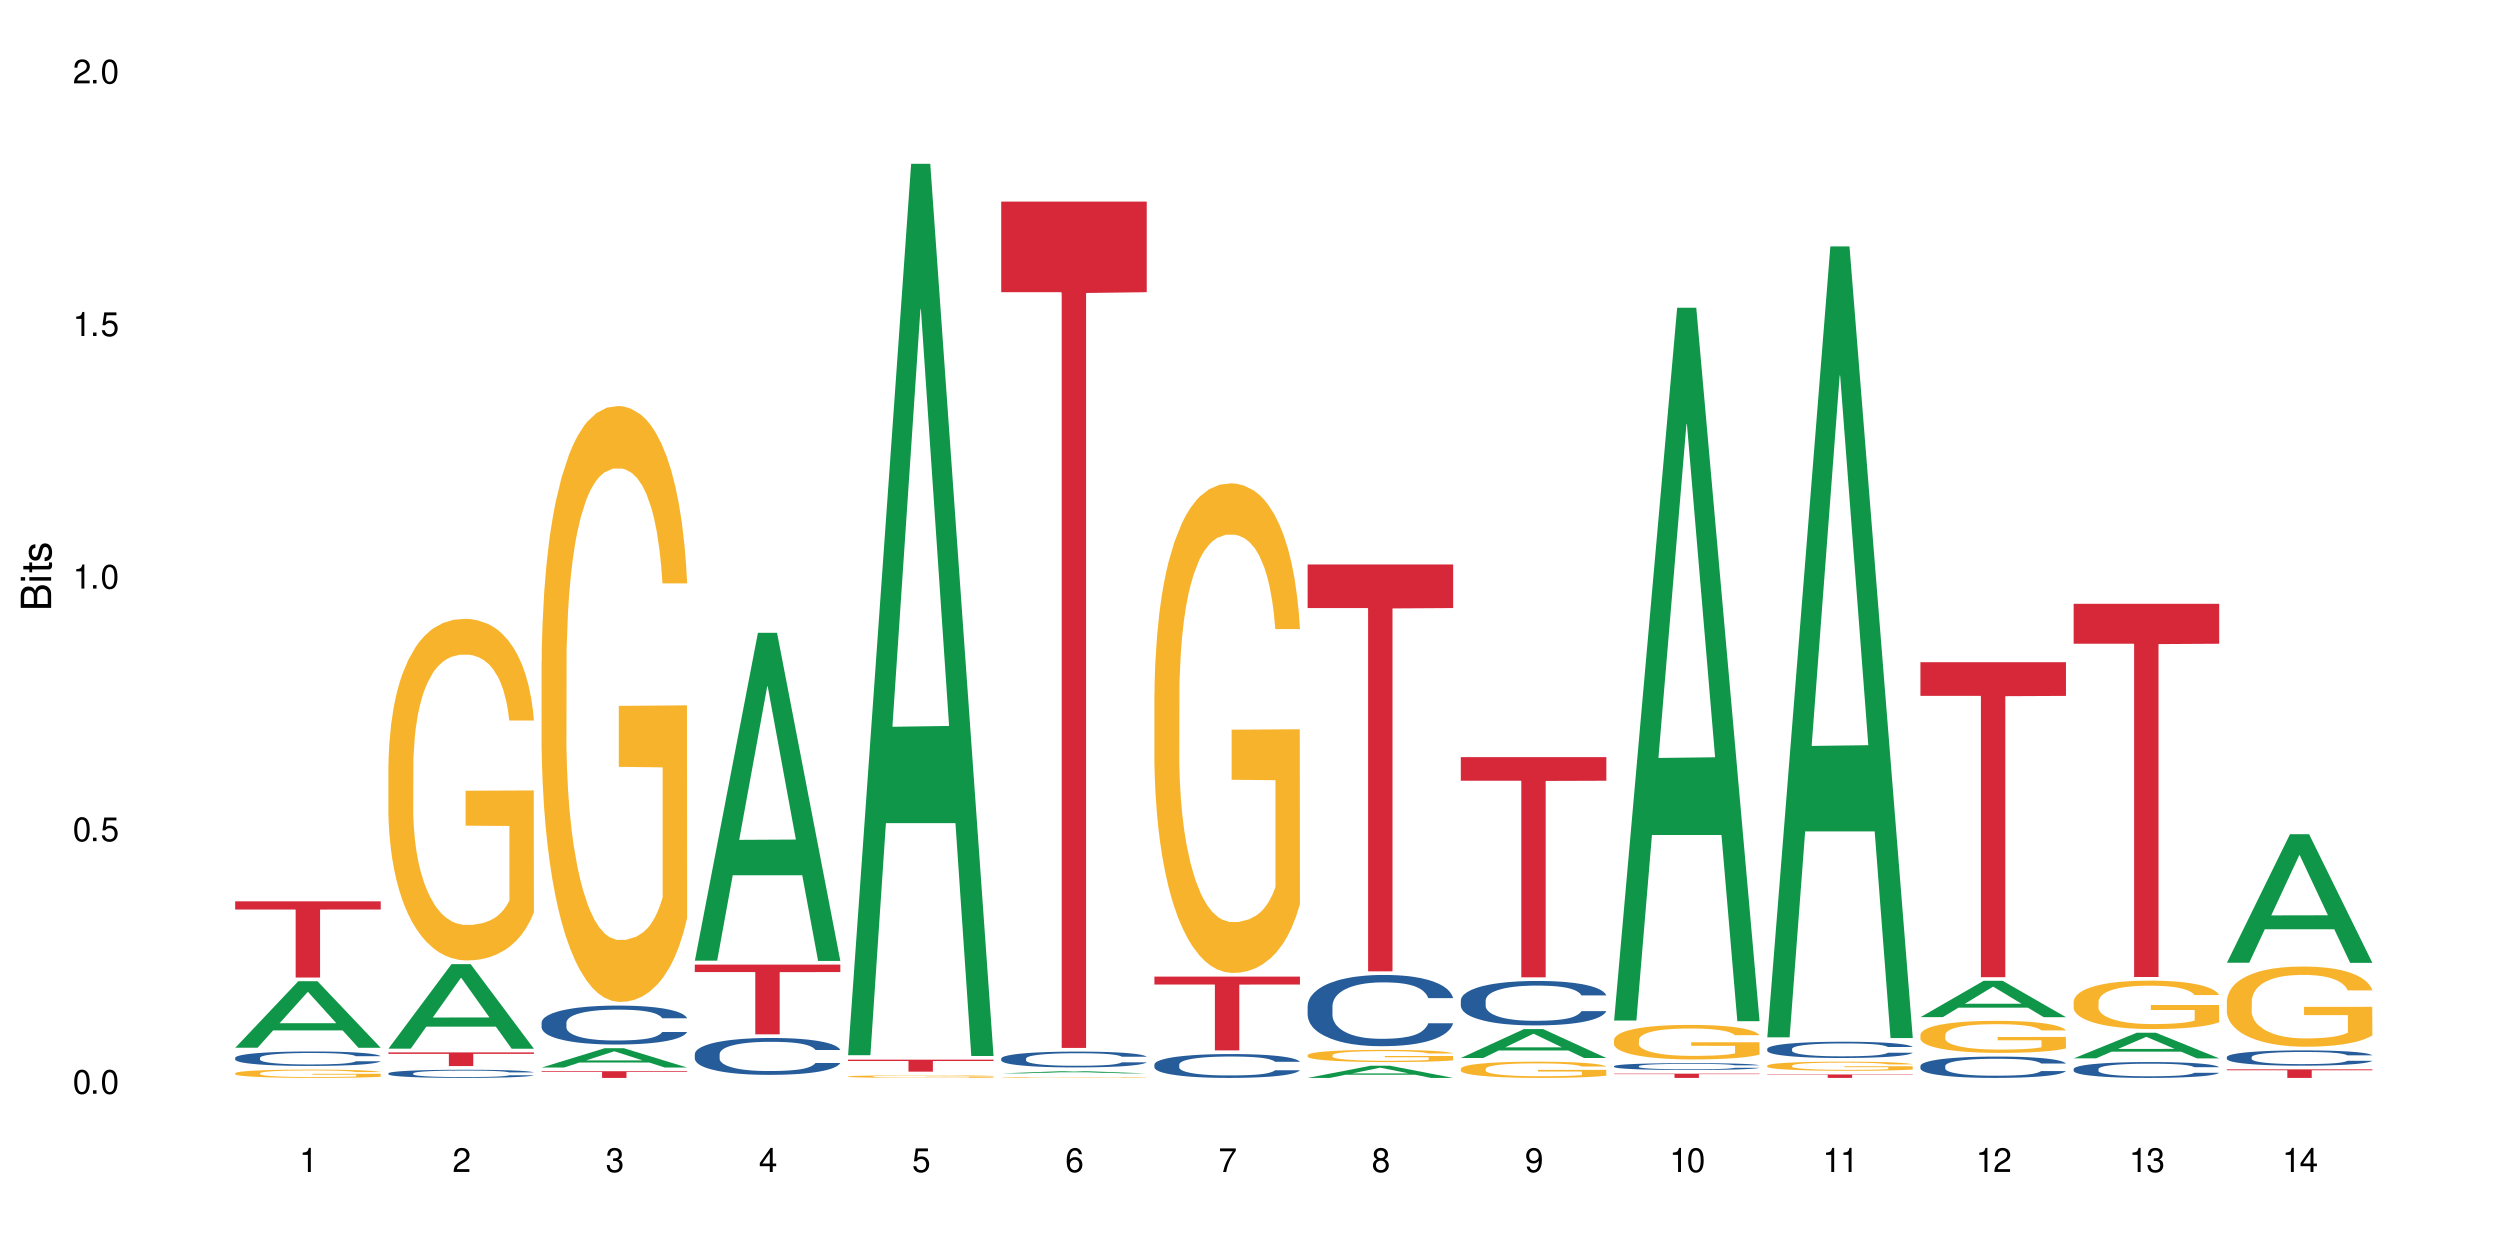 <?xml version="1.0" encoding="UTF-8"?>
<svg xmlns="http://www.w3.org/2000/svg" xmlns:xlink="http://www.w3.org/1999/xlink" width="720" height="360" viewBox="0 0 720 360">
<defs>
<g>
<g id="glyph-0-0">
</g>
<g id="glyph-0-1">
<path d="M 2.641 -6.938 C 2 -6.938 1.422 -6.656 1.078 -6.172 C 0.641 -5.562 0.406 -4.641 0.406 -3.359 C 0.406 -1.016 1.188 0.219 2.641 0.219 C 4.078 0.219 4.859 -1.016 4.859 -3.297 C 4.859 -4.641 4.656 -5.547 4.203 -6.172 C 3.844 -6.656 3.281 -6.938 2.641 -6.938 Z M 2.641 -6.188 C 3.547 -6.188 4 -5.25 4 -3.375 C 4 -1.406 3.562 -0.484 2.625 -0.484 C 1.734 -0.484 1.281 -1.438 1.281 -3.344 C 1.281 -5.25 1.734 -6.188 2.641 -6.188 Z M 2.641 -6.188 "/>
</g>
<g id="glyph-0-2">
<path d="M 1.828 -1 L 0.828 -1 L 0.828 0 L 1.828 0 Z M 1.828 -1 "/>
</g>
<g id="glyph-0-3">
<path d="M 4.562 -6.797 L 1.062 -6.797 L 0.547 -3.094 L 1.328 -3.094 C 1.719 -3.562 2.047 -3.734 2.578 -3.734 C 3.484 -3.734 4.062 -3.109 4.062 -2.094 C 4.062 -1.125 3.484 -0.531 2.578 -0.531 C 1.828 -0.531 1.375 -0.906 1.188 -1.672 L 0.328 -1.672 C 0.453 -1.109 0.547 -0.844 0.75 -0.594 C 1.125 -0.078 1.828 0.219 2.594 0.219 C 3.969 0.219 4.922 -0.781 4.922 -2.219 C 4.922 -3.562 4.031 -4.484 2.719 -4.484 C 2.25 -4.484 1.859 -4.359 1.469 -4.062 L 1.734 -5.969 L 4.562 -5.969 Z M 4.562 -6.797 "/>
</g>
<g id="glyph-0-4">
<path d="M 2.484 -4.938 L 2.484 0 L 3.328 0 L 3.328 -6.938 L 2.766 -6.938 C 2.469 -5.875 2.281 -5.734 0.984 -5.562 L 0.984 -4.938 Z M 2.484 -4.938 "/>
</g>
<g id="glyph-0-5">
<path d="M 4.859 -0.828 L 1.281 -0.828 C 1.359 -1.406 1.672 -1.781 2.5 -2.281 L 3.469 -2.828 C 4.406 -3.344 4.906 -4.062 4.906 -4.906 C 4.906 -5.484 4.672 -6.031 4.266 -6.406 C 3.859 -6.766 3.375 -6.938 2.719 -6.938 C 1.859 -6.938 1.219 -6.625 0.844 -6.031 C 0.609 -5.672 0.5 -5.234 0.484 -4.531 L 1.328 -4.531 C 1.359 -5.016 1.406 -5.281 1.531 -5.516 C 1.75 -5.938 2.188 -6.203 2.703 -6.203 C 3.469 -6.203 4.031 -5.641 4.031 -4.891 C 4.031 -4.344 3.719 -3.859 3.125 -3.516 L 2.234 -3 C 0.812 -2.172 0.406 -1.531 0.328 -0.016 L 4.859 -0.016 Z M 4.859 -0.828 "/>
</g>
<g id="glyph-0-6">
<path d="M 2.125 -3.188 L 2.578 -3.188 C 3.5 -3.188 3.984 -2.766 3.984 -1.922 C 3.984 -1.062 3.469 -0.531 2.594 -0.531 C 1.656 -0.531 1.203 -1 1.156 -2.016 L 0.312 -2.016 C 0.344 -1.453 0.438 -1.094 0.609 -0.781 C 0.953 -0.109 1.625 0.219 2.547 0.219 C 3.953 0.219 4.859 -0.625 4.859 -1.938 C 4.859 -2.828 4.516 -3.297 3.703 -3.594 C 4.344 -3.844 4.656 -4.328 4.656 -5.031 C 4.656 -6.219 3.875 -6.938 2.578 -6.938 C 1.203 -6.938 0.484 -6.172 0.453 -4.703 L 1.297 -4.703 C 1.312 -5.125 1.344 -5.359 1.453 -5.578 C 1.641 -5.969 2.062 -6.203 2.594 -6.203 C 3.344 -6.203 3.797 -5.75 3.797 -5 C 3.797 -4.516 3.609 -4.219 3.25 -4.047 C 3.016 -3.953 2.703 -3.922 2.125 -3.906 Z M 2.125 -3.188 "/>
</g>
<g id="glyph-0-7">
<path d="M 3.141 -1.672 L 3.141 0 L 3.984 0 L 3.984 -1.672 L 4.984 -1.672 L 4.984 -2.438 L 3.984 -2.438 L 3.984 -6.938 L 3.359 -6.938 L 0.266 -2.578 L 0.266 -1.672 Z M 3.141 -2.438 L 1 -2.438 L 3.141 -5.5 Z M 3.141 -2.438 "/>
</g>
<g id="glyph-0-8">
<path d="M 4.781 -5.125 C 4.609 -6.266 3.891 -6.938 2.844 -6.938 C 2.094 -6.938 1.422 -6.578 1.031 -5.953 C 0.594 -5.266 0.406 -4.422 0.406 -3.172 C 0.406 -2 0.578 -1.25 0.984 -0.641 C 1.359 -0.078 1.953 0.219 2.703 0.219 C 3.984 0.219 4.922 -0.75 4.922 -2.094 C 4.922 -3.375 4.062 -4.281 2.844 -4.281 C 2.172 -4.281 1.641 -4.031 1.281 -3.516 C 1.281 -5.234 1.828 -6.188 2.797 -6.188 C 3.391 -6.188 3.797 -5.797 3.938 -5.125 Z M 2.734 -3.531 C 3.547 -3.531 4.062 -2.953 4.062 -2.031 C 4.062 -1.156 3.484 -0.531 2.703 -0.531 C 1.922 -0.531 1.328 -1.188 1.328 -2.078 C 1.328 -2.938 1.906 -3.531 2.734 -3.531 Z M 2.734 -3.531 "/>
</g>
<g id="glyph-0-9">
<path d="M 4.984 -6.797 L 0.438 -6.797 L 0.438 -5.969 L 4.109 -5.969 C 2.5 -3.656 1.828 -2.234 1.328 0 L 2.219 0 C 2.594 -2.172 3.453 -4.047 4.984 -6.094 Z M 4.984 -6.797 "/>
</g>
<g id="glyph-0-10">
<path d="M 3.75 -3.656 C 4.469 -4.094 4.688 -4.438 4.688 -5.078 C 4.688 -6.172 3.844 -6.938 2.641 -6.938 C 1.438 -6.938 0.594 -6.172 0.594 -5.094 C 0.594 -4.438 0.812 -4.094 1.516 -3.656 C 0.734 -3.266 0.359 -2.703 0.359 -1.922 C 0.359 -0.656 1.281 0.219 2.641 0.219 C 3.984 0.219 4.922 -0.656 4.922 -1.922 C 4.922 -2.703 4.531 -3.266 3.75 -3.656 Z M 2.641 -6.188 C 3.359 -6.188 3.812 -5.75 3.812 -5.062 C 3.812 -4.406 3.344 -3.984 2.641 -3.984 C 1.922 -3.984 1.453 -4.406 1.453 -5.078 C 1.453 -5.75 1.922 -6.188 2.641 -6.188 Z M 2.641 -3.266 C 3.484 -3.266 4.062 -2.719 4.062 -1.906 C 4.062 -1.078 3.484 -0.531 2.625 -0.531 C 1.797 -0.531 1.219 -1.094 1.219 -1.906 C 1.219 -2.719 1.781 -3.266 2.641 -3.266 Z M 2.641 -3.266 "/>
</g>
<g id="glyph-0-11">
<path d="M 0.516 -1.578 C 0.672 -0.453 1.406 0.219 2.438 0.219 C 3.188 0.219 3.859 -0.141 4.266 -0.766 C 4.688 -1.453 4.891 -2.297 4.891 -3.547 C 4.891 -4.719 4.703 -5.453 4.312 -6.078 C 3.938 -6.641 3.344 -6.938 2.594 -6.938 C 1.297 -6.938 0.359 -5.969 0.359 -4.625 C 0.359 -3.344 1.234 -2.453 2.453 -2.453 C 3.094 -2.453 3.578 -2.672 4.016 -3.203 C 4 -1.484 3.469 -0.531 2.5 -0.531 C 1.906 -0.531 1.484 -0.906 1.359 -1.578 Z M 2.578 -6.203 C 3.375 -6.203 3.969 -5.531 3.969 -4.641 C 3.969 -3.797 3.391 -3.188 2.547 -3.188 C 1.734 -3.188 1.234 -3.766 1.234 -4.688 C 1.234 -5.562 1.797 -6.203 2.578 -6.203 Z M 2.578 -6.203 "/>
</g>
<g id="glyph-1-0">
</g>
<g id="glyph-1-1">
<path d="M 0 -0.953 L 0 -4.891 C 0 -5.719 -0.234 -6.344 -0.734 -6.797 C -1.188 -7.234 -1.812 -7.469 -2.5 -7.469 C -3.547 -7.469 -4.188 -7 -4.625 -5.875 C -4.984 -6.688 -5.625 -7.094 -6.531 -7.094 C -7.172 -7.094 -7.734 -6.859 -8.141 -6.391 C -8.562 -5.922 -8.75 -5.344 -8.75 -4.5 L -8.75 -0.953 Z M -4.984 -2.062 L -7.766 -2.062 L -7.766 -4.219 C -7.766 -4.844 -7.688 -5.203 -7.453 -5.5 C -7.219 -5.812 -6.859 -5.969 -6.375 -5.969 C -5.891 -5.969 -5.531 -5.812 -5.297 -5.5 C -5.062 -5.203 -4.984 -4.844 -4.984 -4.219 Z M -0.984 -2.062 L -4 -2.062 L -4 -4.781 C -4 -5.766 -3.438 -6.359 -2.484 -6.359 C -1.547 -6.359 -0.984 -5.766 -0.984 -4.781 Z M -0.984 -2.062 "/>
</g>
<g id="glyph-1-2">
<path d="M -6.281 -1.797 L -6.281 -0.797 L 0 -0.797 L 0 -1.797 Z M -8.75 -1.797 L -8.75 -0.797 L -7.484 -0.797 L -7.484 -1.797 Z M -8.75 -1.797 "/>
</g>
<g id="glyph-1-3">
<path d="M -6.281 -3.047 L -6.281 -2.016 L -8.016 -2.016 L -8.016 -1.016 L -6.281 -1.016 L -6.281 -0.172 L -5.469 -0.172 L -5.469 -1.016 L -0.719 -1.016 C -0.078 -1.016 0.281 -1.453 0.281 -2.234 C 0.281 -2.5 0.25 -2.719 0.188 -3.047 L -0.641 -3.047 C -0.609 -2.906 -0.594 -2.766 -0.594 -2.562 C -0.594 -2.141 -0.719 -2.016 -1.156 -2.016 L -5.469 -2.016 L -5.469 -3.047 Z M -6.281 -3.047 "/>
</g>
<g id="glyph-1-4">
<path d="M -4.531 -5.25 C -5.766 -5.25 -6.469 -4.422 -6.469 -2.969 C -6.469 -1.516 -5.719 -0.562 -4.547 -0.562 C -3.562 -0.562 -3.094 -1.062 -2.734 -2.562 L -2.516 -3.484 C -2.344 -4.188 -2.094 -4.469 -1.641 -4.469 C -1.047 -4.469 -0.641 -3.875 -0.641 -3 C -0.641 -2.453 -0.797 -2 -1.062 -1.75 C -1.25 -1.594 -1.422 -1.531 -1.875 -1.469 L -1.875 -0.406 C -0.422 -0.453 0.281 -1.266 0.281 -2.922 C 0.281 -4.5 -0.5 -5.516 -1.719 -5.516 C -2.656 -5.516 -3.172 -4.984 -3.469 -3.734 L -3.703 -2.766 C -3.891 -1.953 -4.156 -1.609 -4.594 -1.609 C -5.188 -1.609 -5.547 -2.125 -5.547 -2.938 C -5.547 -3.75 -5.203 -4.172 -4.531 -4.203 Z M -4.531 -5.25 "/>
</g>
</g>
</defs>
<rect x="-72" y="-36" width="864" height="432" fill="rgb(100%, 100%, 100%)" fill-opacity="1"/>
<path fill-rule="nonzero" fill="rgb(6.275%, 58.824%, 28.235%)" fill-opacity="1" d="M 67.73 301.754 L 67.777 301.738 L 85.914 282.582 L 91.422 282.582 L 109.648 301.773 L 103.242 301.773 L 98.676 296.762 L 78.656 296.762 L 74.18 301.754 L 67.73 301.754 L 80.582 294.691 L 96.84 294.672 L 88.734 285.715 L 88.645 285.699 L 88.555 285.754 L 80.539 294.672 L 80.582 294.691 Z M 67.73 301.754 "/>
<path fill-rule="nonzero" fill="rgb(14.51%, 36.078%, 60%)" fill-opacity="1" d="M 67.73 304.641 L 67.781 304.637 L 67.781 304.547 L 67.934 304.402 L 68.293 304.219 L 68.652 304.094 L 69.57 303.867 L 70.848 303.652 L 72.18 303.484 L 73.148 303.387 L 74.02 303.309 L 76.012 303.168 L 77.289 303.098 L 78.672 303.031 L 80.355 302.969 L 81.582 302.93 L 84.344 302.867 L 86.391 302.844 L 87.973 302.832 L 91.398 302.832 L 93.441 302.844 L 94.926 302.863 L 96.562 302.895 L 97.941 302.93 L 100.344 303.012 L 102.492 303.121 L 103.461 303.18 L 104.996 303.297 L 106.172 303.414 L 106.988 303.512 L 107.91 303.652 L 108.727 303.824 L 109.34 304.016 L 109.648 304.18 L 102.492 304.18 L 102.133 304.027 L 101.723 303.91 L 100.957 303.754 L 100.191 303.645 L 99.117 303.535 L 98.145 303.461 L 96.816 303.391 L 95.641 303.344 L 94.414 303.309 L 93.238 303.285 L 90.988 303.266 L 88.383 303.266 L 87.41 303.27 L 85.418 303.301 L 84.344 303.328 L 82.812 303.383 L 81.738 303.43 L 80.461 303.508 L 79.59 303.57 L 78.516 303.672 L 77.75 303.758 L 76.883 303.883 L 76.371 303.98 L 75.91 304.086 L 75.5 304.211 L 75.195 304.344 L 74.988 304.484 L 74.887 304.621 L 74.887 305.211 L 74.988 305.348 L 75.246 305.508 L 75.91 305.738 L 76.883 305.941 L 78.004 306.102 L 79.078 306.215 L 79.691 306.27 L 80.512 306.328 L 81.789 306.406 L 83.629 306.48 L 84.703 306.512 L 86.34 306.543 L 88.023 306.559 L 90.273 306.559 L 92.27 306.543 L 93.598 306.523 L 94.977 306.492 L 96.867 306.426 L 98.043 306.367 L 99.066 306.293 L 99.832 306.223 L 100.344 306.16 L 101.109 306.043 L 101.723 305.914 L 102.184 305.781 L 102.492 305.652 L 109.648 305.652 L 109.34 305.805 L 108.883 305.953 L 108.422 306.062 L 107.707 306.195 L 106.887 306.312 L 105.711 306.445 L 104.742 306.535 L 103.461 306.629 L 102.285 306.703 L 101.008 306.766 L 99.117 306.844 L 97.891 306.879 L 96.562 306.914 L 94.977 306.945 L 92.984 306.973 L 90.836 306.988 L 88.844 306.992 L 86.695 306.984 L 85.109 306.969 L 83.016 306.934 L 80.41 306.863 L 78.516 306.793 L 77.035 306.719 L 75.758 306.645 L 74.324 306.543 L 72.484 306.375 L 71.359 306.246 L 70.594 306.137 L 69.723 305.992 L 69.109 305.855 L 68.395 305.645 L 67.883 305.375 L 67.73 305.164 Z M 67.73 304.641 "/>
<path fill-rule="nonzero" fill="rgb(96.863%, 70.196%, 16.863%)" fill-opacity="1" d="M 67.73 309.07 L 67.781 309.07 L 67.781 309.027 L 67.988 308.93 L 68.496 308.793 L 69.164 308.68 L 69.879 308.594 L 70.34 308.547 L 71.105 308.48 L 71.77 308.434 L 73.457 308.336 L 75.602 308.246 L 76.777 308.203 L 78.109 308.168 L 80 308.125 L 80.867 308.109 L 83.527 308.074 L 86.543 308.055 L 89.863 308.047 L 91.398 308.051 L 93.496 308.059 L 96.355 308.082 L 97.992 308.105 L 99.27 308.125 L 100.602 308.156 L 102.234 308.199 L 103.77 308.25 L 104.996 308.305 L 106.223 308.367 L 107.246 308.438 L 108.113 308.516 L 108.883 308.605 L 109.34 308.684 L 109.648 308.758 L 102.543 308.758 L 102.133 308.684 L 101.672 308.625 L 100.906 308.551 L 100.141 308.5 L 99.375 308.457 L 97.941 308.402 L 96.715 308.367 L 95.18 308.336 L 93.699 308.316 L 92.012 308.305 L 90.988 308.297 L 88.281 308.297 L 85.828 308.312 L 84.395 308.332 L 83.375 308.348 L 81.941 308.383 L 81.074 308.406 L 80.562 308.426 L 79.027 308.492 L 78.004 308.555 L 77.445 308.598 L 76.727 308.66 L 76.215 308.719 L 75.652 308.809 L 75.348 308.875 L 74.938 309.023 L 74.887 309.414 L 75.039 309.496 L 75.348 309.586 L 75.758 309.664 L 76.371 309.75 L 76.984 309.812 L 78.059 309.898 L 78.977 309.953 L 79.691 309.992 L 81.074 310.051 L 81.637 310.07 L 82.965 310.109 L 84.344 310.141 L 86.031 310.168 L 87.309 310.18 L 89.355 310.191 L 91.961 310.191 L 95.027 310.176 L 96.969 310.16 L 98.301 310.141 L 99.168 310.125 L 100.242 310.102 L 101.008 310.082 L 101.723 310.059 L 102.594 310.02 L 102.594 309.496 L 89.969 309.496 L 89.969 309.25 L 109.598 309.25 L 109.648 310.102 L 108.574 310.16 L 107.246 310.219 L 105.969 310.262 L 104.637 310.301 L 102.746 310.34 L 101.215 310.367 L 98.863 310.398 L 96.715 310.418 L 94.465 310.43 L 92.473 310.438 L 90.121 310.438 L 88.023 310.434 L 85.777 310.422 L 83.988 310.402 L 82.352 310.383 L 80.715 310.355 L 78.672 310.309 L 77.34 310.27 L 75.961 310.227 L 74.582 310.172 L 73.355 310.113 L 72.535 310.066 L 71.719 310.012 L 70.848 309.949 L 70.031 309.875 L 69.418 309.805 L 68.855 309.73 L 68.445 309.656 L 68.039 309.559 L 67.832 309.48 L 67.73 309.414 Z M 67.73 309.07 "/>
<path fill-rule="nonzero" fill="rgb(83.922%, 15.686%, 22.353%)" fill-opacity="1" d="M 67.73 259.59 L 109.648 259.59 L 109.648 261.938 L 92.18 261.957 L 92.18 281.523 L 85.148 281.523 L 85.148 261.977 L 85.047 261.938 L 67.73 261.938 Z M 67.73 259.59 "/>
<path fill-rule="nonzero" fill="rgb(6.275%, 58.824%, 28.235%)" fill-opacity="1" d="M 111.855 302.016 L 111.898 301.992 L 130.035 277.668 L 135.543 277.668 L 153.77 302.039 L 147.367 302.039 L 142.801 295.676 L 122.781 295.676 L 118.301 302.016 L 111.855 302.016 L 124.707 293.047 L 140.961 293.023 L 132.855 281.648 L 132.766 281.625 L 132.68 281.695 L 124.66 293.023 L 124.707 293.047 Z M 111.855 302.016 "/>
<path fill-rule="nonzero" fill="rgb(14.51%, 36.078%, 60%)" fill-opacity="1" d="M 111.855 309.113 L 111.906 309.109 L 111.906 309.059 L 112.059 308.977 L 112.418 308.875 L 112.773 308.805 L 113.695 308.676 L 114.973 308.555 L 116.301 308.461 L 117.273 308.402 L 118.141 308.359 L 120.137 308.281 L 121.414 308.242 L 122.793 308.203 L 124.48 308.168 L 125.707 308.148 L 128.469 308.113 L 130.512 308.098 L 132.098 308.09 L 135.523 308.09 L 137.566 308.098 L 139.047 308.109 L 140.684 308.129 L 142.066 308.148 L 144.469 308.195 L 146.613 308.254 L 147.586 308.289 L 149.117 308.355 L 150.293 308.418 L 151.113 308.477 L 152.031 308.555 L 152.852 308.652 L 153.465 308.762 L 153.77 308.852 L 146.613 308.852 L 146.258 308.766 L 145.848 308.699 L 145.082 308.613 L 144.312 308.551 L 143.242 308.488 L 142.27 308.445 L 140.941 308.406 L 139.766 308.379 L 138.539 308.359 L 137.363 308.348 L 135.113 308.336 L 132.504 308.336 L 131.535 308.34 L 129.539 308.355 L 128.469 308.371 L 126.934 308.402 L 125.859 308.43 L 124.582 308.473 L 123.715 308.508 L 122.641 308.566 L 121.875 308.613 L 121.004 308.684 L 120.492 308.738 L 120.031 308.801 L 119.625 308.871 L 119.316 308.945 L 119.113 309.023 L 119.012 309.102 L 119.012 309.434 L 119.113 309.512 L 119.367 309.602 L 120.031 309.734 L 121.004 309.848 L 122.129 309.938 L 123.203 310 L 123.816 310.031 L 124.633 310.066 L 125.91 310.109 L 127.75 310.152 L 128.824 310.168 L 130.461 310.188 L 132.148 310.195 L 134.398 310.195 L 136.391 310.188 L 137.719 310.176 L 139.102 310.156 L 140.992 310.121 L 142.168 310.086 L 143.188 310.047 L 143.957 310.004 L 144.469 309.973 L 145.234 309.906 L 145.848 309.832 L 146.309 309.758 L 146.613 309.684 L 153.77 309.684 L 153.465 309.77 L 153.004 309.852 L 152.543 309.914 L 151.828 309.992 L 151.012 310.059 L 149.836 310.133 L 148.863 310.18 L 147.586 310.234 L 146.41 310.277 L 145.133 310.312 L 143.242 310.355 L 142.012 310.375 L 140.684 310.395 L 139.102 310.414 L 137.105 310.43 L 134.961 310.438 L 132.965 310.438 L 130.82 310.434 L 129.234 310.426 L 127.137 310.406 L 124.531 310.367 L 122.641 310.328 L 121.156 310.285 L 119.879 310.242 L 118.449 310.188 L 116.609 310.09 L 115.484 310.02 L 114.715 309.957 L 113.848 309.875 L 113.234 309.801 L 112.52 309.68 L 112.008 309.527 L 111.855 309.41 Z M 111.855 309.113 "/>
<path fill-rule="nonzero" fill="rgb(96.863%, 70.196%, 16.863%)" fill-opacity="1" d="M 111.855 220.363 L 111.906 220.273 L 111.906 218.477 L 112.109 214.434 L 112.621 208.863 L 113.285 204.281 L 114 200.688 L 114.461 198.801 L 115.227 196.105 L 115.891 194.129 L 117.578 190.086 L 119.727 186.309 L 120.902 184.691 L 122.23 183.164 L 124.121 181.457 L 124.992 180.828 L 127.648 179.391 L 130.664 178.492 L 133.988 178.223 L 135.523 178.312 L 137.617 178.672 L 140.48 179.66 L 142.117 180.559 L 143.395 181.457 L 144.723 182.625 L 146.359 184.422 L 147.891 186.578 L 149.117 188.734 L 150.348 191.434 L 151.367 194.309 L 152.238 197.453 L 153.004 201.227 L 153.465 204.371 L 153.77 207.516 L 146.664 207.516 L 146.258 204.371 L 145.797 201.945 L 145.031 198.98 L 144.262 196.824 L 143.496 195.117 L 142.066 192.781 L 140.84 191.344 L 139.305 190.086 L 137.82 189.273 L 136.137 188.734 L 135.113 188.555 L 132.402 188.555 L 129.949 189.184 L 128.52 189.906 L 127.496 190.625 L 126.066 191.973 L 125.195 193.051 L 124.684 193.77 L 123.152 196.555 L 122.129 199.07 L 121.566 200.777 L 120.852 203.473 L 120.34 205.898 L 119.777 209.492 L 119.469 212.188 L 119.062 218.297 L 119.012 234.469 L 119.164 237.883 L 119.469 241.566 L 119.879 244.805 L 120.492 248.219 L 121.105 250.824 L 122.18 254.328 L 123.102 256.664 L 123.816 258.191 L 125.195 260.617 L 125.758 261.426 L 127.086 263.043 L 128.469 264.301 L 130.152 265.379 L 131.434 265.918 L 133.477 266.367 L 136.082 266.367 L 139.152 265.828 L 141.094 265.109 L 142.422 264.391 L 143.293 263.762 L 144.363 262.773 L 145.133 261.875 L 145.848 260.887 L 146.715 259.359 L 146.715 237.883 L 134.09 237.793 L 134.09 227.73 L 153.719 227.641 L 153.77 262.773 L 152.699 265.199 L 151.367 267.535 L 150.09 269.332 L 148.762 270.859 L 146.871 272.566 L 145.336 273.645 L 142.984 274.902 L 140.84 275.711 L 138.59 276.25 L 136.594 276.52 L 134.242 276.609 L 132.148 276.43 L 129.898 275.891 L 128.109 275.172 L 126.473 274.273 L 124.84 273.105 L 122.793 271.219 L 121.465 269.691 L 120.082 267.805 L 118.703 265.559 L 117.477 263.133 L 116.66 261.246 L 115.84 259.09 L 114.973 256.395 L 114.152 253.34 L 113.539 250.555 L 112.98 247.41 L 112.57 244.445 L 112.16 240.398 L 111.957 237.164 L 111.855 234.379 Z M 111.855 220.363 "/>
<path fill-rule="nonzero" fill="rgb(83.922%, 15.686%, 22.353%)" fill-opacity="1" d="M 111.855 303.098 L 153.77 303.098 L 153.77 303.516 L 136.301 303.52 L 136.301 307.035 L 129.273 307.035 L 129.273 303.523 L 129.172 303.516 L 111.855 303.516 Z M 111.855 303.098 "/>
<path fill-rule="nonzero" fill="rgb(6.275%, 58.824%, 28.235%)" fill-opacity="1" d="M 155.977 307.449 L 156.023 307.445 L 174.16 301.883 L 179.668 301.883 L 197.895 307.457 L 191.488 307.457 L 186.922 306 L 166.902 306 L 162.426 307.449 L 155.977 307.449 L 168.828 305.398 L 185.086 305.395 L 176.98 302.793 L 176.891 302.789 L 176.801 302.805 L 168.785 305.395 L 168.828 305.398 Z M 155.977 307.449 "/>
<path fill-rule="nonzero" fill="rgb(14.51%, 36.078%, 60%)" fill-opacity="1" d="M 155.977 294.496 L 156.027 294.484 L 156.027 294.238 L 156.18 293.852 L 156.539 293.359 L 156.898 293.02 L 157.816 292.418 L 159.094 291.832 L 160.426 291.383 L 161.395 291.113 L 162.266 290.91 L 164.258 290.531 L 165.535 290.336 L 166.918 290.164 L 168.602 289.988 L 169.828 289.887 L 172.59 289.723 L 174.637 289.648 L 176.219 289.621 L 179.645 289.621 L 181.688 289.66 L 183.172 289.711 L 184.809 289.793 L 186.188 289.887 L 188.59 290.109 L 190.738 290.398 L 191.707 290.562 L 193.242 290.879 L 194.418 291.188 L 195.234 291.453 L 196.156 291.832 L 196.973 292.293 L 197.586 292.816 L 197.895 293.258 L 190.738 293.258 L 190.379 292.848 L 189.969 292.527 L 189.203 292.109 L 188.438 291.812 L 187.363 291.516 L 186.391 291.32 L 185.062 291.125 L 183.887 291.004 L 182.66 290.91 L 181.484 290.848 L 179.234 290.789 L 176.629 290.789 L 175.656 290.809 L 173.664 290.891 L 172.59 290.961 L 171.059 291.105 L 169.984 291.238 L 168.707 291.441 L 167.836 291.617 L 166.762 291.883 L 165.996 292.117 L 165.129 292.457 L 164.617 292.715 L 164.156 293 L 163.746 293.34 L 163.441 293.695 L 163.234 294.074 L 163.133 294.445 L 163.133 296.031 L 163.234 296.402 L 163.492 296.832 L 164.156 297.457 L 165.129 298 L 166.25 298.43 L 167.324 298.738 L 167.938 298.879 L 168.758 299.043 L 170.035 299.25 L 171.875 299.453 L 172.949 299.535 L 174.582 299.617 L 176.27 299.66 L 178.52 299.66 L 180.512 299.617 L 181.844 299.566 L 183.223 299.484 L 185.113 299.309 L 186.289 299.145 L 187.312 298.953 L 188.078 298.758 L 188.59 298.594 L 189.355 298.277 L 189.969 297.926 L 190.43 297.57 L 190.738 297.219 L 197.895 297.219 L 197.586 297.629 L 197.129 298.031 L 196.668 298.328 L 195.953 298.684 L 195.133 299.004 L 193.957 299.363 L 192.988 299.598 L 191.707 299.852 L 190.531 300.047 L 189.254 300.223 L 187.363 300.426 L 186.137 300.531 L 184.809 300.621 L 183.223 300.703 L 181.23 300.773 L 179.082 300.816 L 177.09 300.828 L 174.941 300.805 L 173.355 300.766 L 171.262 300.672 L 168.652 300.488 L 166.762 300.293 L 165.281 300.098 L 164.004 299.895 L 162.57 299.617 L 160.73 299.168 L 159.605 298.82 L 158.84 298.531 L 157.969 298.133 L 157.355 297.773 L 156.641 297.199 L 156.129 296.473 L 155.977 295.91 Z M 155.977 294.496 "/>
<path fill-rule="nonzero" fill="rgb(96.863%, 70.196%, 16.863%)" fill-opacity="1" d="M 155.977 190.438 L 156.027 190.281 L 156.027 187.148 L 156.234 180.094 L 156.742 170.375 L 157.41 162.383 L 158.125 156.113 L 158.582 152.82 L 159.352 148.117 L 160.016 144.668 L 161.703 137.617 L 163.848 131.031 L 165.023 128.211 L 166.355 125.547 L 168.246 122.57 L 169.113 121.473 L 171.773 118.965 L 174.789 117.395 L 178.109 116.926 L 179.645 117.082 L 181.742 117.711 L 184.602 119.434 L 186.238 121 L 187.516 122.57 L 188.848 124.605 L 190.48 127.742 L 192.016 131.504 L 193.242 135.266 L 194.469 139.969 L 195.492 144.984 L 196.359 150.469 L 197.129 157.051 L 197.586 162.539 L 197.895 168.023 L 190.789 168.023 L 190.379 162.539 L 189.918 158.305 L 189.152 153.133 L 188.387 149.371 L 187.617 146.395 L 186.188 142.32 L 184.961 139.812 L 183.426 137.617 L 181.945 136.207 L 180.258 135.266 L 179.234 134.953 L 176.527 134.953 L 174.074 136.047 L 172.641 137.301 L 171.617 138.555 L 170.188 140.906 L 169.32 142.789 L 168.809 144.043 L 167.273 148.902 L 166.25 153.289 L 165.688 156.27 L 164.973 160.973 L 164.461 165.203 L 163.898 171.473 L 163.594 176.176 L 163.184 186.836 L 163.133 215.047 L 163.285 221.004 L 163.594 227.43 L 164.004 233.074 L 164.617 239.031 L 165.23 243.578 L 166.305 249.688 L 167.223 253.766 L 167.938 256.43 L 169.32 260.66 L 169.883 262.07 L 171.211 264.895 L 172.59 267.09 L 174.277 268.969 L 175.555 269.91 L 177.602 270.691 L 180.207 270.691 L 183.273 269.754 L 185.215 268.5 L 186.547 267.246 L 187.414 266.148 L 188.488 264.422 L 189.254 262.855 L 189.969 261.133 L 190.84 258.469 L 190.84 221.004 L 178.215 220.848 L 178.215 203.293 L 197.844 203.137 L 197.895 264.422 L 196.82 268.656 L 195.492 272.73 L 194.215 275.867 L 192.883 278.531 L 190.992 281.508 L 189.461 283.391 L 187.109 285.586 L 184.961 286.996 L 182.711 287.934 L 180.719 288.406 L 178.367 288.562 L 176.27 288.25 L 174.023 287.309 L 172.234 286.055 L 170.598 284.488 L 168.961 282.449 L 166.918 279.156 L 165.586 276.492 L 164.207 273.199 L 162.828 269.281 L 161.602 265.051 L 160.781 261.758 L 159.965 257.996 L 159.094 253.293 L 158.277 247.965 L 157.664 243.105 L 157.102 237.621 L 156.691 232.449 L 156.285 225.395 L 156.078 219.75 L 155.977 214.891 Z M 155.977 190.438 "/>
<path fill-rule="nonzero" fill="rgb(83.922%, 15.686%, 22.353%)" fill-opacity="1" d="M 155.977 308.512 L 197.895 308.512 L 197.895 308.719 L 180.426 308.723 L 180.426 310.438 L 173.395 310.438 L 173.395 308.723 L 173.293 308.719 L 155.977 308.719 Z M 155.977 308.512 "/>
<path fill-rule="nonzero" fill="rgb(6.275%, 58.824%, 28.235%)" fill-opacity="1" d="M 200.102 276.664 L 200.145 276.574 L 218.281 182.25 L 223.789 182.25 L 242.016 276.75 L 235.613 276.75 L 231.047 252.082 L 211.027 252.082 L 206.547 276.664 L 200.102 276.664 L 212.953 241.879 L 229.207 241.789 L 221.102 197.688 L 221.012 197.602 L 220.926 197.867 L 212.906 241.789 L 212.953 241.879 Z M 200.102 276.664 "/>
<path fill-rule="nonzero" fill="rgb(14.51%, 36.078%, 60%)" fill-opacity="1" d="M 200.102 303.562 L 200.152 303.555 L 200.152 303.32 L 200.305 302.953 L 200.664 302.488 L 201.02 302.168 L 201.941 301.594 L 203.219 301.043 L 204.547 300.613 L 205.52 300.363 L 206.387 300.168 L 208.383 299.809 L 209.66 299.625 L 211.039 299.461 L 212.727 299.297 L 213.953 299.199 L 216.715 299.043 L 218.758 298.977 L 220.344 298.945 L 223.77 298.945 L 225.812 298.984 L 227.293 299.035 L 228.93 299.109 L 230.312 299.199 L 232.715 299.41 L 234.859 299.684 L 235.832 299.84 L 237.363 300.141 L 238.539 300.43 L 239.359 300.684 L 240.277 301.043 L 241.098 301.477 L 241.711 301.973 L 242.016 302.391 L 234.859 302.391 L 234.504 302 L 234.094 301.699 L 233.328 301.305 L 232.559 301.023 L 231.488 300.742 L 230.516 300.555 L 229.188 300.371 L 228.012 300.254 L 226.785 300.168 L 225.609 300.109 L 223.359 300.051 L 220.75 300.051 L 219.781 300.07 L 217.785 300.148 L 216.715 300.215 L 215.18 300.352 L 214.105 300.48 L 212.828 300.672 L 211.961 300.836 L 210.887 301.09 L 210.117 301.312 L 209.25 301.633 L 208.738 301.875 L 208.277 302.148 L 207.871 302.469 L 207.562 302.809 L 207.359 303.164 L 207.258 303.516 L 207.258 305.02 L 207.359 305.367 L 207.613 305.773 L 208.277 306.367 L 209.25 306.883 L 210.375 307.289 L 211.449 307.578 L 212.062 307.715 L 212.879 307.871 L 214.156 308.062 L 215.996 308.258 L 217.07 308.336 L 218.707 308.414 L 220.395 308.453 L 222.645 308.453 L 224.637 308.414 L 225.965 308.363 L 227.348 308.289 L 229.238 308.121 L 230.414 307.969 L 231.434 307.781 L 232.203 307.598 L 232.715 307.445 L 233.48 307.145 L 234.094 306.812 L 234.555 306.473 L 234.859 306.145 L 242.016 306.145 L 241.711 306.531 L 241.25 306.91 L 240.789 307.191 L 240.074 307.531 L 239.258 307.832 L 238.082 308.172 L 237.109 308.395 L 235.832 308.637 L 234.656 308.82 L 233.379 308.984 L 231.488 309.18 L 230.258 309.277 L 228.93 309.363 L 227.348 309.441 L 225.352 309.512 L 223.207 309.547 L 221.211 309.559 L 219.066 309.539 L 217.48 309.5 L 215.383 309.414 L 212.777 309.238 L 210.887 309.055 L 209.402 308.871 L 208.125 308.676 L 206.695 308.414 L 204.855 307.988 L 203.73 307.656 L 202.961 307.387 L 202.094 307.008 L 201.48 306.668 L 200.766 306.125 L 200.254 305.438 L 200.102 304.902 Z M 200.102 303.562 "/>
<path fill-rule="nonzero" fill="rgb(83.922%, 15.686%, 22.353%)" fill-opacity="1" d="M 200.102 277.809 L 242.016 277.809 L 242.016 279.957 L 224.547 279.977 L 224.547 297.887 L 217.52 297.887 L 217.52 279.996 L 217.418 279.957 L 200.102 279.957 Z M 200.102 277.809 "/>
<path fill-rule="nonzero" fill="rgb(6.275%, 58.824%, 28.235%)" fill-opacity="1" d="M 244.223 303.895 L 244.27 303.652 L 262.406 47.168 L 267.914 47.168 L 286.141 304.137 L 279.734 304.137 L 275.168 237.059 L 255.148 237.059 L 250.672 303.895 L 244.223 303.895 L 257.074 209.312 L 273.332 209.07 L 265.227 89.152 L 265.137 88.91 L 265.047 89.633 L 257.031 209.07 L 257.074 209.312 Z M 244.223 303.895 "/>
<path fill-rule="nonzero" fill="rgb(96.863%, 70.196%, 16.863%)" fill-opacity="1" d="M 244.223 310.016 L 244.273 310.012 L 244.273 310 L 244.477 309.969 L 244.988 309.926 L 245.652 309.891 L 246.371 309.863 L 246.828 309.852 L 247.598 309.832 L 248.262 309.816 L 249.949 309.785 L 252.094 309.758 L 253.27 309.742 L 254.602 309.734 L 256.492 309.719 L 257.359 309.715 L 260.02 309.703 L 263.035 309.695 L 267.891 309.695 L 269.988 309.699 L 272.848 309.707 L 274.484 309.711 L 275.762 309.719 L 277.094 309.727 L 278.727 309.742 L 280.262 309.758 L 281.488 309.773 L 282.715 309.797 L 283.738 309.816 L 284.605 309.84 L 285.371 309.867 L 285.832 309.895 L 286.141 309.918 L 279.035 309.918 L 278.625 309.895 L 278.164 309.875 L 277.398 309.852 L 276.633 309.836 L 275.863 309.824 L 274.434 309.805 L 273.207 309.793 L 271.672 309.785 L 270.191 309.777 L 268.504 309.773 L 264.773 309.773 L 262.32 309.777 L 260.887 309.785 L 259.863 309.789 L 258.434 309.801 L 257.566 309.809 L 257.055 309.812 L 255.52 309.832 L 254.496 309.852 L 253.934 309.867 L 253.219 309.887 L 252.707 309.906 L 252.145 309.93 L 251.84 309.953 L 251.43 310 L 251.379 310.121 L 251.531 310.145 L 251.84 310.176 L 252.25 310.199 L 252.863 310.223 L 253.477 310.242 L 254.547 310.27 L 255.469 310.289 L 256.184 310.301 L 257.566 310.316 L 258.129 310.324 L 259.457 310.336 L 260.836 310.348 L 262.523 310.355 L 263.801 310.359 L 265.848 310.363 L 268.453 310.363 L 271.52 310.359 L 273.461 310.352 L 274.793 310.348 L 275.66 310.344 L 276.734 310.336 L 277.5 310.328 L 278.215 310.32 L 279.086 310.309 L 279.086 310.145 L 266.461 310.145 L 266.461 310.07 L 286.09 310.07 L 286.141 310.336 L 285.066 310.352 L 283.738 310.371 L 282.461 310.383 L 281.129 310.395 L 279.238 310.41 L 277.707 310.418 L 275.355 310.426 L 273.207 310.434 L 270.957 310.438 L 264.516 310.438 L 262.27 310.434 L 260.477 310.43 L 258.844 310.422 L 257.207 310.414 L 255.164 310.398 L 253.832 310.387 L 251.074 310.355 L 249.848 310.336 L 249.027 310.324 L 248.211 310.305 L 247.34 310.285 L 246.523 310.262 L 245.91 310.242 L 245.348 310.219 L 244.938 310.195 L 244.531 310.164 L 244.324 310.141 L 244.223 310.121 Z M 244.223 310.016 "/>
<path fill-rule="nonzero" fill="rgb(83.922%, 15.686%, 22.353%)" fill-opacity="1" d="M 244.223 305.191 L 286.141 305.191 L 286.141 305.562 L 268.672 305.562 L 268.672 308.637 L 261.641 308.637 L 261.641 305.566 L 261.539 305.562 L 244.223 305.562 Z M 244.223 305.191 "/>
<path fill-rule="nonzero" fill="rgb(6.275%, 58.824%, 28.235%)" fill-opacity="1" d="M 288.348 309.145 L 288.391 309.141 L 306.527 308.473 L 312.035 308.473 L 330.262 309.145 L 323.859 309.145 L 319.289 308.969 L 299.273 308.969 L 294.793 309.145 L 288.348 309.145 L 301.199 308.898 L 317.453 308.895 L 309.348 308.582 L 309.258 308.582 L 309.172 308.586 L 301.152 308.895 L 301.199 308.898 Z M 288.348 309.145 "/>
<path fill-rule="nonzero" fill="rgb(14.51%, 36.078%, 60%)" fill-opacity="1" d="M 288.348 304.844 L 288.398 304.84 L 288.398 304.738 L 288.551 304.582 L 288.906 304.383 L 289.266 304.242 L 290.188 304 L 291.465 303.762 L 292.793 303.578 L 293.766 303.469 L 294.633 303.387 L 296.629 303.23 L 297.906 303.152 L 299.285 303.082 L 300.973 303.012 L 302.199 302.969 L 304.961 302.902 L 307.004 302.875 L 308.59 302.863 L 312.012 302.863 L 314.059 302.879 L 315.539 302.898 L 317.176 302.934 L 318.559 302.969 L 320.961 303.062 L 323.105 303.18 L 324.078 303.246 L 325.609 303.375 L 326.785 303.5 L 327.605 303.605 L 328.523 303.762 L 329.344 303.949 L 329.957 304.16 L 330.262 304.34 L 323.105 304.34 L 322.75 304.172 L 322.34 304.043 L 321.574 303.875 L 320.805 303.754 L 319.73 303.633 L 318.762 303.551 L 317.434 303.473 L 316.258 303.422 L 315.031 303.387 L 313.855 303.359 L 311.605 303.336 L 308.996 303.336 L 308.027 303.344 L 306.031 303.379 L 304.961 303.406 L 303.426 303.465 L 302.352 303.52 L 301.074 303.602 L 300.207 303.672 L 299.133 303.781 L 298.363 303.879 L 297.496 304.016 L 296.984 304.117 L 296.523 304.234 L 296.117 304.371 L 295.809 304.52 L 295.605 304.672 L 295.504 304.824 L 295.504 305.469 L 295.605 305.617 L 295.859 305.793 L 296.523 306.047 L 297.496 306.266 L 298.621 306.441 L 299.695 306.566 L 300.309 306.625 L 301.125 306.691 L 302.402 306.777 L 304.242 306.859 L 305.316 306.891 L 306.953 306.926 L 308.641 306.941 L 310.891 306.941 L 312.883 306.926 L 314.211 306.906 L 315.594 306.871 L 317.484 306.801 L 318.66 306.734 L 319.68 306.656 L 320.449 306.574 L 320.961 306.508 L 321.727 306.379 L 322.34 306.238 L 322.801 306.094 L 323.105 305.949 L 330.262 305.949 L 329.957 306.117 L 329.496 306.281 L 329.035 306.402 L 328.32 306.547 L 327.504 306.676 L 326.328 306.82 L 325.355 306.918 L 324.078 307.02 L 322.902 307.102 L 321.625 307.172 L 319.73 307.254 L 318.504 307.297 L 317.176 307.332 L 315.594 307.367 L 313.598 307.395 L 311.453 307.414 L 309.457 307.418 L 307.312 307.41 L 305.727 307.391 L 303.629 307.355 L 301.023 307.281 L 299.133 307.199 L 297.648 307.121 L 296.371 307.039 L 294.941 306.926 L 293.102 306.742 L 291.977 306.602 L 291.207 306.484 L 290.34 306.32 L 289.727 306.176 L 289.012 305.941 L 288.5 305.648 L 288.348 305.418 Z M 288.348 304.844 "/>
<path fill-rule="nonzero" fill="rgb(96.863%, 70.196%, 16.863%)" fill-opacity="1" d="M 288.348 310.305 L 288.398 310.305 L 288.398 310.297 L 288.602 310.289 L 289.113 310.273 L 289.777 310.266 L 290.492 310.254 L 290.953 310.25 L 291.719 310.246 L 292.383 310.238 L 294.07 310.23 L 296.219 310.219 L 297.395 310.215 L 298.723 310.215 L 300.613 310.207 L 301.484 310.207 L 304.141 310.203 L 307.156 310.203 L 310.48 310.199 L 312.012 310.203 L 316.973 310.203 L 318.609 310.207 L 319.887 310.207 L 321.215 310.211 L 322.852 310.215 L 324.383 310.223 L 325.609 310.227 L 326.836 310.234 L 327.859 310.238 L 328.73 310.246 L 329.496 310.258 L 329.957 310.266 L 330.262 310.273 L 323.156 310.273 L 322.75 310.266 L 322.289 310.258 L 321.523 310.25 L 320.754 310.246 L 319.988 310.242 L 318.559 310.234 L 317.328 310.234 L 315.797 310.23 L 314.312 310.227 L 306.441 310.227 L 305.012 310.23 L 303.988 310.23 L 302.559 310.234 L 301.688 310.238 L 301.176 310.238 L 299.645 310.246 L 298.621 310.25 L 298.059 310.254 L 297.344 310.262 L 296.832 310.27 L 296.27 310.277 L 295.961 310.285 L 295.555 310.297 L 295.504 310.336 L 295.656 310.344 L 295.961 310.355 L 296.371 310.363 L 296.984 310.371 L 297.598 310.375 L 298.672 310.387 L 299.594 310.391 L 300.309 310.395 L 301.688 310.398 L 302.25 310.402 L 303.578 310.406 L 304.961 310.41 L 306.645 310.41 L 307.926 310.414 L 315.645 310.414 L 317.586 310.41 L 318.914 310.41 L 319.785 310.406 L 320.855 310.406 L 321.625 310.402 L 322.34 310.402 L 323.207 310.398 L 323.207 310.344 L 310.582 310.344 L 310.582 310.32 L 330.211 310.32 L 330.262 310.406 L 329.188 310.41 L 327.859 310.418 L 326.582 310.422 L 325.254 310.426 L 323.363 310.43 L 321.828 310.434 L 319.477 310.434 L 317.328 310.438 L 306.391 310.438 L 304.602 310.434 L 302.965 310.434 L 301.328 310.43 L 299.285 310.426 L 297.957 310.422 L 296.574 310.418 L 295.195 310.414 L 293.969 310.406 L 293.152 310.402 L 292.332 310.398 L 291.465 310.391 L 290.645 310.383 L 290.031 310.375 L 289.469 310.367 L 289.062 310.359 L 288.652 310.352 L 288.449 310.344 L 288.348 310.336 Z M 288.348 310.305 "/>
<path fill-rule="nonzero" fill="rgb(83.922%, 15.686%, 22.353%)" fill-opacity="1" d="M 288.348 58.059 L 330.262 58.059 L 330.262 84.152 L 312.793 84.379 L 312.793 301.805 L 305.766 301.805 L 305.766 84.609 L 305.664 84.152 L 288.348 84.152 Z M 288.348 58.059 "/>
<path fill-rule="nonzero" fill="rgb(14.51%, 36.078%, 60%)" fill-opacity="1" d="M 332.469 306.559 L 332.52 306.555 L 332.52 306.402 L 332.672 306.164 L 333.031 305.863 L 333.391 305.656 L 334.309 305.285 L 335.586 304.926 L 336.918 304.652 L 337.887 304.488 L 338.758 304.363 L 340.75 304.129 L 342.027 304.012 L 343.406 303.902 L 345.094 303.797 L 346.32 303.734 L 349.082 303.633 L 351.129 303.59 L 352.711 303.57 L 356.137 303.57 L 358.18 303.598 L 359.664 303.629 L 361.301 303.68 L 362.68 303.734 L 365.082 303.871 L 367.23 304.047 L 368.199 304.148 L 369.734 304.344 L 370.91 304.531 L 371.727 304.695 L 372.648 304.926 L 373.465 305.211 L 374.078 305.531 L 374.387 305.801 L 367.23 305.801 L 366.871 305.547 L 366.461 305.355 L 365.695 305.098 L 364.93 304.914 L 363.855 304.734 L 362.883 304.613 L 361.555 304.492 L 360.379 304.418 L 359.152 304.363 L 357.977 304.324 L 355.727 304.285 L 353.121 304.285 L 352.148 304.301 L 350.156 304.348 L 349.082 304.395 L 347.547 304.48 L 346.477 304.562 L 345.199 304.688 L 344.328 304.797 L 343.254 304.957 L 342.488 305.102 L 341.617 305.309 L 341.109 305.469 L 340.648 305.645 L 340.238 305.852 L 339.934 306.07 L 339.727 306.301 L 339.625 306.527 L 339.625 307.5 L 339.727 307.727 L 339.984 307.992 L 340.648 308.375 L 341.617 308.707 L 342.742 308.969 L 343.816 309.16 L 344.43 309.246 L 345.25 309.348 L 346.527 309.473 L 348.367 309.598 L 349.441 309.648 L 351.074 309.699 L 352.762 309.723 L 355.012 309.723 L 357.004 309.699 L 358.336 309.668 L 359.715 309.617 L 361.605 309.512 L 362.781 309.41 L 363.805 309.289 L 364.57 309.172 L 365.082 309.07 L 365.848 308.875 L 366.461 308.664 L 366.922 308.441 L 367.23 308.23 L 374.387 308.23 L 374.078 308.48 L 373.617 308.727 L 373.16 308.906 L 372.441 309.129 L 371.625 309.32 L 370.449 309.543 L 369.477 309.688 L 368.199 309.844 L 367.023 309.961 L 365.746 310.07 L 363.855 310.195 L 362.629 310.258 L 361.301 310.312 L 359.715 310.363 L 357.723 310.406 L 355.574 310.434 L 353.582 310.438 L 351.434 310.426 L 349.848 310.402 L 347.754 310.344 L 345.145 310.23 L 343.254 310.113 L 341.773 309.992 L 340.496 309.867 L 339.062 309.699 L 337.223 309.422 L 336.098 309.207 L 335.332 309.031 L 334.461 308.789 L 333.848 308.566 L 333.133 308.215 L 332.621 307.77 L 332.469 307.426 Z M 332.469 306.559 "/>
<path fill-rule="nonzero" fill="rgb(96.863%, 70.196%, 16.863%)" fill-opacity="1" d="M 332.469 199.594 L 332.52 199.465 L 332.52 196.887 L 332.723 191.094 L 333.234 183.109 L 333.898 176.543 L 334.617 171.391 L 335.074 168.688 L 335.844 164.824 L 336.508 161.992 L 338.195 156.195 L 340.34 150.785 L 341.516 148.469 L 342.848 146.281 L 344.738 143.832 L 345.605 142.934 L 348.266 140.871 L 351.281 139.582 L 354.602 139.199 L 356.137 139.324 L 358.23 139.84 L 361.094 141.258 L 362.73 142.547 L 364.008 143.832 L 365.336 145.508 L 366.973 148.082 L 368.508 151.172 L 369.734 154.266 L 370.961 158.129 L 371.984 162.25 L 372.852 166.754 L 373.617 172.164 L 374.078 176.672 L 374.387 181.18 L 367.281 181.18 L 366.871 176.672 L 366.41 173.195 L 365.645 168.945 L 364.879 165.855 L 364.109 163.406 L 362.68 160.059 L 361.453 158 L 359.918 156.195 L 358.438 155.035 L 356.75 154.266 L 355.727 154.008 L 353.02 154.008 L 350.566 154.906 L 349.133 155.938 L 348.109 156.969 L 346.68 158.898 L 345.812 160.445 L 345.301 161.477 L 343.766 165.469 L 342.742 169.074 L 342.18 171.52 L 341.465 175.383 L 340.953 178.859 L 340.391 184.012 L 340.086 187.875 L 339.676 196.633 L 339.625 219.809 L 339.777 224.703 L 340.086 229.984 L 340.496 234.621 L 341.109 239.512 L 341.723 243.246 L 342.793 248.27 L 343.715 251.617 L 344.43 253.809 L 345.812 257.285 L 346.371 258.441 L 347.703 260.762 L 349.082 262.562 L 350.77 264.109 L 352.047 264.883 L 354.094 265.527 L 356.699 265.527 L 359.766 264.754 L 361.707 263.723 L 363.039 262.691 L 363.906 261.793 L 364.98 260.375 L 365.746 259.086 L 366.461 257.672 L 367.332 255.48 L 367.332 224.703 L 354.707 224.574 L 354.707 210.152 L 374.336 210.023 L 374.387 260.375 L 373.312 263.852 L 371.984 267.199 L 370.707 269.773 L 369.375 271.965 L 367.484 274.41 L 365.953 275.957 L 363.602 277.758 L 361.453 278.918 L 359.203 279.691 L 357.211 280.078 L 354.859 280.207 L 352.762 279.949 L 350.512 279.176 L 348.723 278.145 L 347.09 276.859 L 345.453 275.184 L 343.406 272.48 L 342.078 270.289 L 340.699 267.586 L 339.32 264.367 L 338.094 260.891 L 337.273 258.184 L 336.457 255.094 L 335.586 251.23 L 334.77 246.852 L 334.156 242.859 L 333.594 238.355 L 333.184 234.105 L 332.777 228.309 L 332.57 223.672 L 332.469 219.684 Z M 332.469 199.594 "/>
<path fill-rule="nonzero" fill="rgb(83.922%, 15.686%, 22.353%)" fill-opacity="1" d="M 332.469 281.262 L 374.387 281.262 L 374.387 283.539 L 356.918 283.559 L 356.918 302.516 L 349.887 302.516 L 349.887 283.578 L 349.785 283.539 L 332.469 283.539 Z M 332.469 281.262 "/>
<path fill-rule="nonzero" fill="rgb(6.275%, 58.824%, 28.235%)" fill-opacity="1" d="M 376.594 310.438 L 376.637 310.434 L 394.773 306.93 L 400.281 306.93 L 418.508 310.438 L 412.105 310.438 L 407.535 309.523 L 387.52 309.523 L 383.039 310.438 L 376.594 310.438 L 389.445 309.145 L 405.699 309.141 L 397.594 307.504 L 397.504 307.5 L 397.414 307.508 L 389.398 309.141 L 389.445 309.145 Z M 376.594 310.438 "/>
<path fill-rule="nonzero" fill="rgb(14.51%, 36.078%, 60%)" fill-opacity="1" d="M 376.594 289.723 L 376.645 289.703 L 376.645 289.254 L 376.797 288.539 L 377.152 287.641 L 377.512 287.023 L 378.434 285.918 L 379.711 284.848 L 381.039 284.023 L 382.012 283.535 L 382.879 283.16 L 384.871 282.469 L 386.152 282.109 L 387.531 281.793 L 389.219 281.473 L 390.445 281.285 L 393.207 280.988 L 395.25 280.855 L 396.836 280.801 L 400.258 280.801 L 402.305 280.875 L 403.785 280.969 L 405.422 281.117 L 406.801 281.285 L 409.207 281.699 L 411.352 282.223 L 412.324 282.523 L 413.855 283.105 L 415.031 283.668 L 415.852 284.156 L 416.77 284.848 L 417.59 285.691 L 418.203 286.648 L 418.508 287.453 L 411.352 287.453 L 410.996 286.703 L 410.586 286.121 L 409.82 285.355 L 409.051 284.809 L 407.977 284.266 L 407.008 283.91 L 405.68 283.555 L 404.504 283.328 L 403.277 283.16 L 402.102 283.047 L 399.852 282.938 L 397.242 282.938 L 396.273 282.973 L 394.277 283.125 L 393.207 283.254 L 391.672 283.516 L 390.598 283.762 L 389.32 284.137 L 388.453 284.453 L 387.379 284.941 L 386.609 285.371 L 385.742 285.992 L 385.23 286.461 L 384.77 286.984 L 384.363 287.602 L 384.055 288.258 L 383.852 288.953 L 383.75 289.629 L 383.75 292.535 L 383.852 293.207 L 384.105 293.996 L 384.77 295.141 L 385.742 296.133 L 386.867 296.918 L 387.941 297.48 L 388.555 297.746 L 389.371 298.043 L 390.648 298.418 L 392.488 298.793 L 393.562 298.945 L 395.199 299.094 L 396.887 299.168 L 399.137 299.168 L 401.129 299.094 L 402.457 299 L 403.836 298.852 L 405.73 298.531 L 406.906 298.23 L 407.926 297.875 L 408.695 297.52 L 409.207 297.219 L 409.973 296.637 L 410.586 296 L 411.047 295.344 L 411.352 294.707 L 418.508 294.707 L 418.203 295.457 L 417.742 296.188 L 417.281 296.73 L 416.566 297.387 L 415.75 297.969 L 414.574 298.625 L 413.602 299.055 L 412.324 299.523 L 411.148 299.883 L 409.871 300.199 L 407.977 300.574 L 406.75 300.762 L 405.422 300.93 L 403.836 301.082 L 401.844 301.211 L 399.695 301.289 L 397.703 301.305 L 395.559 301.27 L 393.973 301.195 L 391.875 301.023 L 389.27 300.688 L 387.379 300.332 L 385.895 299.977 L 384.617 299.602 L 383.188 299.094 L 381.348 298.27 L 380.223 297.633 L 379.453 297.105 L 378.586 296.375 L 377.973 295.719 L 377.258 294.672 L 376.746 293.34 L 376.594 292.309 Z M 376.594 289.723 "/>
<path fill-rule="nonzero" fill="rgb(96.863%, 70.196%, 16.863%)" fill-opacity="1" d="M 376.594 303.867 L 376.645 303.863 L 376.645 303.801 L 376.848 303.656 L 377.359 303.457 L 378.023 303.293 L 378.738 303.164 L 379.199 303.098 L 379.965 303 L 380.629 302.93 L 382.316 302.785 L 384.465 302.652 L 385.641 302.594 L 386.969 302.539 L 388.859 302.48 L 389.73 302.457 L 392.387 302.406 L 395.402 302.371 L 398.727 302.363 L 400.258 302.367 L 402.355 302.379 L 405.219 302.414 L 406.855 302.445 L 408.133 302.48 L 409.461 302.52 L 411.098 302.586 L 412.629 302.66 L 413.855 302.738 L 415.082 302.836 L 416.105 302.938 L 416.977 303.051 L 417.742 303.184 L 418.203 303.297 L 418.508 303.406 L 411.402 303.406 L 410.996 303.297 L 410.535 303.211 L 409.766 303.105 L 409 303.027 L 408.234 302.965 L 406.801 302.883 L 405.574 302.832 L 404.043 302.785 L 402.559 302.758 L 400.871 302.738 L 399.852 302.73 L 397.141 302.73 L 394.688 302.754 L 393.258 302.781 L 392.234 302.805 L 390.801 302.855 L 389.934 302.891 L 389.422 302.918 L 387.891 303.016 L 386.867 303.105 L 386.305 303.168 L 385.59 303.266 L 385.078 303.352 L 384.516 303.477 L 384.207 303.574 L 383.801 303.793 L 383.75 304.371 L 383.902 304.492 L 384.207 304.621 L 384.617 304.738 L 385.23 304.859 L 385.844 304.953 L 386.918 305.078 L 387.836 305.16 L 388.555 305.215 L 389.934 305.301 L 390.496 305.332 L 391.824 305.387 L 393.207 305.434 L 394.891 305.473 L 396.172 305.492 L 398.215 305.508 L 400.82 305.508 L 403.891 305.488 L 405.832 305.461 L 407.16 305.438 L 408.031 305.414 L 409.102 305.379 L 409.871 305.348 L 410.586 305.312 L 411.453 305.258 L 411.453 304.492 L 398.828 304.488 L 398.828 304.129 L 418.457 304.125 L 418.508 305.379 L 417.434 305.465 L 416.105 305.547 L 414.828 305.613 L 413.5 305.668 L 411.609 305.727 L 410.074 305.766 L 407.723 305.812 L 405.574 305.84 L 403.328 305.859 L 401.332 305.871 L 398.98 305.871 L 396.887 305.867 L 394.637 305.848 L 392.848 305.82 L 391.211 305.789 L 389.574 305.746 L 387.531 305.68 L 386.203 305.625 L 384.82 305.559 L 383.441 305.477 L 382.215 305.391 L 381.398 305.324 L 380.578 305.246 L 379.711 305.152 L 378.891 305.043 L 378.277 304.941 L 377.715 304.832 L 377.309 304.727 L 376.898 304.582 L 376.695 304.465 L 376.594 304.367 Z M 376.594 303.867 "/>
<path fill-rule="nonzero" fill="rgb(83.922%, 15.686%, 22.353%)" fill-opacity="1" d="M 376.594 162.574 L 418.508 162.574 L 418.508 175.117 L 401.039 175.227 L 401.039 279.742 L 394.012 279.742 L 394.012 175.336 L 393.91 175.117 L 376.594 175.117 Z M 376.594 162.574 "/>
<path fill-rule="nonzero" fill="rgb(6.275%, 58.824%, 28.235%)" fill-opacity="1" d="M 420.715 304.699 L 420.758 304.691 L 438.898 296.375 L 444.406 296.375 L 462.633 304.707 L 456.227 304.707 L 451.66 302.535 L 431.641 302.535 L 427.164 304.699 L 420.715 304.699 L 433.566 301.633 L 449.824 301.625 L 441.719 297.738 L 441.629 297.73 L 441.539 297.754 L 433.523 301.625 L 433.566 301.633 Z M 420.715 304.699 "/>
<path fill-rule="nonzero" fill="rgb(14.51%, 36.078%, 60%)" fill-opacity="1" d="M 420.715 288.094 L 420.766 288.082 L 420.766 287.801 L 420.918 287.355 L 421.277 286.793 L 421.637 286.41 L 422.555 285.719 L 423.832 285.051 L 425.164 284.539 L 426.133 284.234 L 427.004 284 L 428.996 283.566 L 430.273 283.344 L 431.652 283.148 L 433.34 282.949 L 434.566 282.832 L 437.328 282.645 L 439.371 282.562 L 440.957 282.527 L 444.383 282.527 L 446.426 282.574 L 447.91 282.633 L 449.547 282.727 L 450.926 282.832 L 453.328 283.09 L 455.477 283.414 L 456.445 283.602 L 457.98 283.965 L 459.156 284.316 L 459.973 284.621 L 460.895 285.051 L 461.711 285.578 L 462.324 286.176 L 462.633 286.676 L 455.477 286.676 L 455.117 286.211 L 454.707 285.848 L 453.941 285.367 L 453.176 285.027 L 452.102 284.691 L 451.129 284.469 L 449.801 284.246 L 448.625 284.105 L 447.398 284 L 446.223 283.93 L 443.973 283.859 L 441.367 283.859 L 440.395 283.883 L 438.402 283.977 L 437.328 284.059 L 435.793 284.223 L 434.723 284.375 L 433.441 284.609 L 432.574 284.809 L 431.5 285.109 L 430.734 285.379 L 429.863 285.766 L 429.355 286.059 L 428.895 286.387 L 428.484 286.77 L 428.18 287.18 L 427.973 287.613 L 427.871 288.035 L 427.871 289.848 L 427.973 290.266 L 428.23 290.758 L 428.895 291.473 L 429.863 292.09 L 430.988 292.582 L 432.062 292.934 L 432.676 293.098 L 433.496 293.285 L 434.773 293.516 L 436.613 293.75 L 437.688 293.844 L 439.32 293.938 L 441.008 293.984 L 443.258 293.984 L 445.25 293.938 L 446.582 293.879 L 447.961 293.785 L 449.852 293.586 L 451.027 293.398 L 452.051 293.18 L 452.816 292.957 L 453.328 292.77 L 454.094 292.406 L 454.707 292.008 L 455.168 291.602 L 455.477 291.203 L 462.633 291.203 L 462.324 291.672 L 461.863 292.125 L 461.406 292.465 L 460.688 292.875 L 459.871 293.238 L 458.695 293.645 L 457.723 293.914 L 456.445 294.207 L 455.27 294.43 L 453.992 294.629 L 452.102 294.863 L 450.875 294.98 L 449.547 295.082 L 447.961 295.176 L 445.969 295.258 L 443.82 295.305 L 441.828 295.316 L 439.68 295.293 L 438.094 295.246 L 436 295.141 L 433.391 294.934 L 431.5 294.711 L 430.02 294.488 L 428.742 294.254 L 427.309 293.938 L 425.469 293.422 L 424.344 293.027 L 423.578 292.699 L 422.707 292.242 L 422.094 291.832 L 421.379 291.18 L 420.867 290.348 L 420.715 289.707 Z M 420.715 288.094 "/>
<path fill-rule="nonzero" fill="rgb(96.863%, 70.196%, 16.863%)" fill-opacity="1" d="M 420.715 307.77 L 420.766 307.762 L 420.766 307.68 L 420.969 307.484 L 421.48 307.223 L 422.145 307.004 L 422.863 306.832 L 423.32 306.742 L 424.09 306.617 L 424.754 306.523 L 426.441 306.328 L 428.586 306.148 L 429.762 306.074 L 431.094 306 L 432.984 305.918 L 433.852 305.891 L 436.512 305.82 L 439.527 305.777 L 442.848 305.766 L 444.383 305.77 L 446.477 305.789 L 449.34 305.836 L 450.977 305.879 L 452.254 305.918 L 453.582 305.977 L 455.219 306.062 L 456.754 306.164 L 457.98 306.266 L 459.207 306.395 L 460.23 306.531 L 461.098 306.68 L 461.863 306.859 L 462.324 307.008 L 462.633 307.156 L 455.527 307.156 L 455.117 307.008 L 454.656 306.895 L 453.891 306.75 L 453.125 306.648 L 452.355 306.57 L 450.926 306.457 L 449.699 306.391 L 448.164 306.328 L 446.684 306.293 L 444.996 306.266 L 443.973 306.258 L 441.266 306.258 L 438.812 306.285 L 437.379 306.32 L 436.355 306.355 L 434.926 306.418 L 434.059 306.469 L 433.547 306.504 L 432.012 306.637 L 430.988 306.758 L 430.426 306.836 L 429.711 306.965 L 429.199 307.082 L 428.637 307.25 L 428.332 307.379 L 427.922 307.668 L 427.871 308.438 L 428.023 308.602 L 428.332 308.773 L 428.742 308.93 L 429.355 309.09 L 429.969 309.215 L 431.039 309.379 L 431.961 309.492 L 432.676 309.562 L 434.059 309.68 L 434.617 309.719 L 435.949 309.793 L 437.328 309.855 L 439.016 309.906 L 440.293 309.93 L 442.336 309.953 L 444.945 309.953 L 448.012 309.926 L 449.953 309.895 L 451.285 309.859 L 452.152 309.828 L 453.227 309.781 L 453.992 309.738 L 454.707 309.691 L 455.578 309.621 L 455.578 308.602 L 442.953 308.594 L 442.953 308.117 L 462.582 308.113 L 462.633 309.781 L 461.559 309.898 L 460.23 310.008 L 458.953 310.094 L 457.621 310.164 L 455.73 310.246 L 454.195 310.297 L 451.848 310.359 L 449.699 310.395 L 447.449 310.422 L 445.457 310.434 L 443.105 310.438 L 441.008 310.43 L 438.758 310.406 L 436.969 310.371 L 435.336 310.328 L 433.699 310.273 L 431.652 310.184 L 430.324 310.109 L 428.945 310.02 L 427.566 309.914 L 426.336 309.801 L 425.52 309.711 L 424.703 309.605 L 423.832 309.48 L 423.016 309.332 L 422.402 309.203 L 421.84 309.051 L 421.43 308.91 L 421.023 308.719 L 420.816 308.566 L 420.715 308.434 Z M 420.715 307.77 "/>
<path fill-rule="nonzero" fill="rgb(83.922%, 15.686%, 22.353%)" fill-opacity="1" d="M 420.715 218.062 L 462.633 218.062 L 462.633 224.852 L 445.16 224.91 L 445.16 281.469 L 438.133 281.469 L 438.133 224.969 L 438.031 224.852 L 420.715 224.852 Z M 420.715 218.062 "/>
<path fill-rule="nonzero" fill="rgb(6.275%, 58.824%, 28.235%)" fill-opacity="1" d="M 464.836 293.922 L 464.883 293.727 L 483.02 88.633 L 488.527 88.633 L 506.754 294.113 L 500.352 294.113 L 495.781 240.477 L 475.766 240.477 L 471.285 293.922 L 464.836 293.922 L 477.691 218.289 L 493.945 218.094 L 485.84 122.203 L 485.75 122.012 L 485.66 122.59 L 477.645 218.094 L 477.691 218.289 Z M 464.836 293.922 "/>
<path fill-rule="nonzero" fill="rgb(14.51%, 36.078%, 60%)" fill-opacity="1" d="M 464.836 307.043 L 464.891 307.039 L 464.891 306.996 L 465.043 306.93 L 465.398 306.84 L 465.758 306.781 L 466.68 306.676 L 467.957 306.57 L 469.285 306.492 L 470.258 306.445 L 471.125 306.41 L 473.117 306.344 L 474.398 306.309 L 475.777 306.277 L 477.465 306.246 L 478.691 306.227 L 481.453 306.199 L 483.496 306.188 L 485.082 306.18 L 488.504 306.18 L 490.551 306.188 L 492.031 306.199 L 493.668 306.211 L 495.047 306.227 L 497.453 306.27 L 499.598 306.32 L 500.57 306.348 L 502.102 306.402 L 503.277 306.457 L 504.098 306.504 L 505.016 306.57 L 505.836 306.652 L 506.449 306.746 L 506.754 306.824 L 499.598 306.824 L 499.242 306.75 L 498.832 306.695 L 498.066 306.621 L 497.297 306.566 L 496.223 306.516 L 495.254 306.48 L 493.926 306.445 L 492.75 306.426 L 491.523 306.41 L 490.348 306.398 L 488.098 306.387 L 485.488 306.387 L 484.52 306.391 L 482.523 306.406 L 481.453 306.418 L 479.918 306.445 L 478.844 306.469 L 477.566 306.504 L 476.695 306.535 L 475.625 306.582 L 474.855 306.621 L 473.988 306.684 L 473.477 306.727 L 473.016 306.777 L 472.609 306.84 L 472.301 306.902 L 472.098 306.969 L 471.996 307.035 L 471.996 307.312 L 472.098 307.379 L 472.352 307.457 L 473.016 307.566 L 473.988 307.66 L 475.113 307.738 L 476.188 307.793 L 476.801 307.816 L 477.617 307.848 L 478.895 307.883 L 480.734 307.918 L 481.809 307.934 L 483.445 307.949 L 485.133 307.953 L 487.383 307.953 L 489.375 307.949 L 490.703 307.938 L 492.082 307.926 L 493.977 307.895 L 495.152 307.863 L 496.172 307.828 L 496.941 307.797 L 497.453 307.766 L 498.219 307.711 L 498.832 307.648 L 499.293 307.586 L 499.598 307.523 L 506.754 307.523 L 506.449 307.598 L 505.988 307.668 L 505.527 307.719 L 504.812 307.781 L 503.996 307.84 L 502.82 307.902 L 501.848 307.945 L 500.57 307.988 L 499.395 308.023 L 498.117 308.055 L 496.223 308.09 L 494.996 308.109 L 493.668 308.125 L 492.082 308.141 L 490.09 308.152 L 487.941 308.16 L 485.949 308.16 L 483.801 308.156 L 482.219 308.148 L 480.121 308.133 L 477.516 308.102 L 475.625 308.066 L 474.141 308.031 L 472.863 307.996 L 471.434 307.949 L 469.594 307.867 L 468.469 307.805 L 467.699 307.754 L 466.832 307.684 L 466.219 307.621 L 465.504 307.52 L 464.992 307.391 L 464.836 307.293 Z M 464.836 307.043 "/>
<path fill-rule="nonzero" fill="rgb(96.863%, 70.196%, 16.863%)" fill-opacity="1" d="M 464.836 299.434 L 464.891 299.426 L 464.891 299.242 L 465.094 298.832 L 465.605 298.27 L 466.27 297.809 L 466.984 297.441 L 467.445 297.254 L 468.211 296.98 L 468.875 296.781 L 470.562 296.371 L 472.711 295.988 L 473.887 295.824 L 475.215 295.672 L 477.105 295.496 L 477.977 295.434 L 480.633 295.289 L 483.648 295.199 L 486.973 295.172 L 488.504 295.18 L 490.602 295.215 L 493.465 295.316 L 495.102 295.406 L 496.379 295.496 L 497.707 295.617 L 499.344 295.797 L 500.875 296.016 L 502.102 296.234 L 503.328 296.508 L 504.352 296.797 L 505.223 297.117 L 505.988 297.496 L 506.449 297.816 L 506.754 298.133 L 499.648 298.133 L 499.242 297.816 L 498.781 297.57 L 498.012 297.27 L 497.246 297.051 L 496.48 296.879 L 495.047 296.645 L 493.82 296.496 L 492.289 296.371 L 490.805 296.289 L 489.117 296.234 L 488.098 296.215 L 485.387 296.215 L 482.934 296.281 L 481.504 296.352 L 480.48 296.426 L 479.047 296.562 L 478.18 296.672 L 477.668 296.742 L 476.137 297.023 L 475.113 297.281 L 474.551 297.453 L 473.836 297.727 L 473.324 297.969 L 472.762 298.332 L 472.453 298.605 L 472.047 299.227 L 471.996 300.859 L 472.148 301.207 L 472.453 301.578 L 472.863 301.906 L 473.477 302.25 L 474.09 302.516 L 475.164 302.871 L 476.082 303.105 L 476.801 303.262 L 478.18 303.504 L 478.742 303.586 L 480.07 303.75 L 481.453 303.879 L 483.137 303.988 L 484.418 304.043 L 486.461 304.086 L 489.066 304.086 L 492.137 304.031 L 494.078 303.961 L 495.406 303.887 L 496.277 303.824 L 497.348 303.723 L 498.117 303.633 L 498.832 303.531 L 499.699 303.379 L 499.699 301.207 L 487.074 301.195 L 487.074 300.18 L 506.703 300.172 L 506.754 303.723 L 505.68 303.969 L 504.352 304.207 L 503.074 304.387 L 501.746 304.543 L 499.855 304.715 L 498.32 304.824 L 495.969 304.949 L 493.82 305.031 L 491.574 305.086 L 489.578 305.113 L 487.227 305.125 L 485.133 305.105 L 482.883 305.051 L 481.094 304.977 L 479.457 304.887 L 477.82 304.77 L 475.777 304.578 L 474.449 304.422 L 473.066 304.234 L 471.688 304.004 L 470.461 303.762 L 469.645 303.57 L 468.824 303.352 L 467.957 303.078 L 467.137 302.77 L 466.523 302.488 L 465.961 302.168 L 465.555 301.871 L 465.145 301.461 L 464.941 301.133 L 464.836 300.852 Z M 464.836 299.434 "/>
<path fill-rule="nonzero" fill="rgb(83.922%, 15.686%, 22.353%)" fill-opacity="1" d="M 464.836 309.219 L 506.754 309.219 L 506.754 309.348 L 489.285 309.352 L 489.285 310.438 L 482.258 310.438 L 482.258 309.352 L 482.156 309.348 L 464.836 309.348 Z M 464.836 309.219 "/>
<path fill-rule="nonzero" fill="rgb(6.275%, 58.824%, 28.235%)" fill-opacity="1" d="M 508.961 298.75 L 509.004 298.539 L 527.145 70.961 L 532.652 70.961 L 550.879 298.965 L 544.473 298.965 L 539.906 239.449 L 519.887 239.449 L 515.41 298.75 L 508.961 298.75 L 521.812 214.828 L 538.07 214.613 L 529.965 108.215 L 529.875 108 L 529.785 108.641 L 521.77 214.613 L 521.812 214.828 Z M 508.961 298.75 "/>
<path fill-rule="nonzero" fill="rgb(14.51%, 36.078%, 60%)" fill-opacity="1" d="M 508.961 302.059 L 509.012 302.055 L 509.012 301.953 L 509.164 301.789 L 509.523 301.586 L 509.883 301.441 L 510.801 301.191 L 512.078 300.945 L 513.406 300.758 L 514.379 300.648 L 515.25 300.562 L 517.242 300.402 L 518.52 300.32 L 519.898 300.25 L 521.586 300.176 L 522.812 300.133 L 525.574 300.066 L 527.617 300.035 L 529.203 300.023 L 532.629 300.023 L 534.672 300.039 L 536.156 300.062 L 537.793 300.094 L 539.172 300.133 L 541.574 300.227 L 543.723 300.348 L 544.691 300.418 L 546.227 300.551 L 547.402 300.676 L 548.219 300.789 L 549.141 300.945 L 549.957 301.141 L 550.57 301.355 L 550.879 301.543 L 543.723 301.543 L 543.363 301.371 L 542.953 301.238 L 542.188 301.062 L 541.422 300.938 L 540.348 300.812 L 539.375 300.734 L 538.047 300.652 L 536.871 300.602 L 535.645 300.562 L 534.469 300.535 L 532.219 300.512 L 529.613 300.512 L 528.641 300.52 L 526.648 300.555 L 525.574 300.582 L 524.039 300.645 L 522.969 300.699 L 521.688 300.785 L 520.82 300.855 L 519.746 300.969 L 518.98 301.066 L 518.109 301.207 L 517.602 301.316 L 517.141 301.434 L 516.73 301.574 L 516.426 301.727 L 516.219 301.883 L 516.117 302.039 L 516.117 302.699 L 516.219 302.855 L 516.477 303.035 L 517.141 303.297 L 518.109 303.523 L 519.234 303.703 L 520.309 303.828 L 520.922 303.891 L 521.742 303.957 L 523.02 304.043 L 524.859 304.129 L 525.934 304.164 L 527.566 304.199 L 529.254 304.215 L 531.504 304.215 L 533.496 304.199 L 534.828 304.176 L 536.207 304.141 L 538.098 304.07 L 539.273 304 L 540.297 303.918 L 541.062 303.84 L 541.574 303.77 L 542.34 303.637 L 542.953 303.492 L 543.414 303.344 L 543.723 303.195 L 550.879 303.195 L 550.57 303.367 L 550.109 303.535 L 549.652 303.66 L 548.934 303.809 L 548.117 303.941 L 546.941 304.09 L 545.969 304.188 L 544.691 304.297 L 543.516 304.379 L 542.238 304.449 L 540.348 304.535 L 539.121 304.578 L 537.793 304.617 L 536.207 304.652 L 534.215 304.68 L 532.066 304.699 L 530.074 304.703 L 527.926 304.695 L 526.34 304.676 L 524.246 304.637 L 521.637 304.562 L 519.746 304.48 L 518.266 304.398 L 516.988 304.312 L 515.555 304.199 L 513.715 304.008 L 512.59 303.863 L 511.824 303.742 L 510.953 303.578 L 510.34 303.426 L 509.625 303.188 L 509.113 302.883 L 508.961 302.648 Z M 508.961 302.059 "/>
<path fill-rule="nonzero" fill="rgb(96.863%, 70.196%, 16.863%)" fill-opacity="1" d="M 508.961 306.887 L 509.012 306.883 L 509.012 306.836 L 509.215 306.727 L 509.727 306.578 L 510.391 306.457 L 511.109 306.359 L 511.566 306.309 L 512.336 306.238 L 513 306.184 L 514.688 306.078 L 516.832 305.977 L 518.008 305.934 L 519.336 305.891 L 521.23 305.848 L 522.098 305.828 L 524.758 305.789 L 527.773 305.766 L 531.094 305.758 L 532.629 305.762 L 534.723 305.773 L 537.586 305.797 L 539.223 305.82 L 540.5 305.848 L 541.828 305.879 L 543.465 305.926 L 545 305.984 L 546.227 306.039 L 547.453 306.113 L 548.477 306.191 L 549.344 306.273 L 550.109 306.375 L 550.57 306.457 L 550.879 306.543 L 543.773 306.543 L 543.363 306.457 L 542.902 306.395 L 542.137 306.316 L 541.371 306.258 L 540.602 306.211 L 539.172 306.148 L 537.945 306.109 L 536.41 306.078 L 534.93 306.055 L 533.242 306.039 L 532.219 306.035 L 529.512 306.035 L 527.055 306.051 L 525.625 306.07 L 524.602 306.09 L 523.172 306.129 L 522.301 306.156 L 521.793 306.176 L 520.258 306.25 L 519.234 306.316 L 518.672 306.363 L 517.957 306.434 L 517.445 306.5 L 516.883 306.594 L 516.578 306.668 L 516.168 306.832 L 516.117 307.262 L 516.27 307.355 L 516.578 307.453 L 516.988 307.539 L 517.602 307.633 L 518.215 307.699 L 519.285 307.793 L 520.207 307.855 L 520.922 307.898 L 522.301 307.961 L 522.863 307.984 L 524.195 308.027 L 525.574 308.062 L 527.262 308.09 L 528.539 308.105 L 530.582 308.117 L 533.191 308.117 L 536.258 308.102 L 538.199 308.082 L 539.531 308.062 L 540.398 308.047 L 541.473 308.02 L 542.238 307.996 L 542.953 307.969 L 543.824 307.93 L 543.824 307.355 L 531.195 307.352 L 531.195 307.082 L 550.828 307.082 L 550.879 308.02 L 549.805 308.086 L 548.477 308.148 L 547.195 308.195 L 545.867 308.238 L 543.977 308.281 L 542.441 308.312 L 540.09 308.344 L 537.945 308.367 L 535.695 308.379 L 533.703 308.387 L 531.352 308.391 L 529.254 308.387 L 527.004 308.371 L 525.215 308.352 L 523.582 308.328 L 521.945 308.297 L 519.898 308.246 L 518.57 308.207 L 517.191 308.156 L 515.812 308.094 L 514.582 308.031 L 513.766 307.98 L 512.949 307.922 L 512.078 307.852 L 511.262 307.77 L 510.648 307.695 L 510.086 307.609 L 509.676 307.531 L 509.266 307.422 L 509.062 307.336 L 508.961 307.262 Z M 508.961 306.887 "/>
<path fill-rule="nonzero" fill="rgb(83.922%, 15.686%, 22.353%)" fill-opacity="1" d="M 508.961 309.449 L 550.879 309.449 L 550.879 309.555 L 533.406 309.555 L 533.406 310.438 L 526.379 310.438 L 526.379 309.555 L 508.961 309.555 Z M 508.961 309.449 "/>
<path fill-rule="nonzero" fill="rgb(6.275%, 58.824%, 28.235%)" fill-opacity="1" d="M 553.082 292.938 L 553.129 292.93 L 571.266 282.48 L 576.773 282.48 L 595 292.949 L 588.598 292.949 L 584.027 290.215 L 564.012 290.215 L 559.531 292.938 L 553.082 292.938 L 565.938 289.086 L 582.191 289.074 L 574.086 284.191 L 573.996 284.184 L 573.906 284.211 L 565.891 289.074 L 565.938 289.086 Z M 553.082 292.938 "/>
<path fill-rule="nonzero" fill="rgb(14.51%, 36.078%, 60%)" fill-opacity="1" d="M 553.082 306.969 L 553.137 306.961 L 553.137 306.828 L 553.289 306.613 L 553.645 306.344 L 554.004 306.16 L 554.926 305.828 L 556.203 305.508 L 557.531 305.262 L 558.504 305.113 L 559.371 305 L 561.363 304.793 L 562.645 304.688 L 564.023 304.594 L 565.711 304.496 L 566.938 304.441 L 569.695 304.352 L 571.742 304.312 L 573.328 304.293 L 576.75 304.293 L 578.797 304.316 L 580.277 304.344 L 581.914 304.391 L 583.293 304.441 L 585.695 304.562 L 587.844 304.723 L 588.816 304.812 L 590.348 304.984 L 591.523 305.152 L 592.344 305.301 L 593.262 305.508 L 594.082 305.762 L 594.695 306.047 L 595 306.289 L 587.844 306.289 L 587.484 306.062 L 587.078 305.891 L 586.312 305.66 L 585.543 305.496 L 584.469 305.332 L 583.5 305.227 L 582.172 305.121 L 580.996 305.051 L 579.766 305 L 578.59 304.969 L 576.344 304.934 L 573.734 304.934 L 572.766 304.945 L 570.77 304.992 L 569.695 305.031 L 568.164 305.109 L 567.09 305.18 L 565.812 305.293 L 564.941 305.391 L 563.871 305.535 L 563.102 305.664 L 562.234 305.852 L 561.723 305.992 L 561.262 306.148 L 560.855 306.332 L 560.547 306.531 L 560.344 306.738 L 560.242 306.941 L 560.242 307.809 L 560.344 308.012 L 560.598 308.25 L 561.262 308.59 L 562.234 308.891 L 563.359 309.125 L 564.434 309.293 L 565.047 309.371 L 565.863 309.461 L 567.141 309.574 L 568.98 309.688 L 570.055 309.73 L 571.691 309.777 L 573.379 309.797 L 575.625 309.797 L 577.621 309.777 L 578.949 309.75 L 580.328 309.703 L 582.223 309.609 L 583.398 309.52 L 584.418 309.41 L 585.188 309.305 L 585.695 309.215 L 586.465 309.039 L 587.078 308.848 L 587.539 308.652 L 587.844 308.461 L 595 308.461 L 594.695 308.688 L 594.234 308.906 L 593.773 309.07 L 593.059 309.266 L 592.242 309.438 L 591.066 309.637 L 590.094 309.766 L 588.816 309.906 L 587.641 310.012 L 586.363 310.109 L 584.469 310.219 L 583.242 310.277 L 581.914 310.328 L 580.328 310.371 L 578.336 310.41 L 576.188 310.434 L 574.195 310.438 L 572.047 310.43 L 570.465 310.406 L 568.367 310.355 L 565.762 310.254 L 563.871 310.148 L 562.387 310.039 L 561.109 309.93 L 559.68 309.777 L 557.836 309.527 L 556.715 309.34 L 555.945 309.18 L 555.078 308.961 L 554.465 308.766 L 553.75 308.449 L 553.238 308.051 L 553.082 307.742 Z M 553.082 306.969 "/>
<path fill-rule="nonzero" fill="rgb(96.863%, 70.196%, 16.863%)" fill-opacity="1" d="M 553.082 297.961 L 553.137 297.949 L 553.137 297.781 L 553.34 297.402 L 553.852 296.879 L 554.516 296.449 L 555.23 296.113 L 555.691 295.938 L 556.457 295.684 L 557.121 295.496 L 558.809 295.117 L 560.957 294.766 L 562.133 294.613 L 563.461 294.469 L 565.352 294.309 L 566.223 294.25 L 568.879 294.113 L 571.895 294.031 L 575.219 294.004 L 576.75 294.016 L 578.848 294.047 L 581.711 294.141 L 583.348 294.223 L 584.625 294.309 L 585.953 294.418 L 587.59 294.586 L 589.121 294.789 L 590.348 294.992 L 591.574 295.246 L 592.598 295.516 L 593.469 295.809 L 594.234 296.164 L 594.695 296.457 L 595 296.754 L 587.895 296.754 L 587.484 296.457 L 587.027 296.23 L 586.258 295.953 L 585.492 295.75 L 584.727 295.59 L 583.293 295.371 L 582.066 295.234 L 580.535 295.117 L 579.051 295.043 L 577.363 294.992 L 576.344 294.977 L 573.633 294.977 L 571.18 295.035 L 569.75 295.102 L 568.727 295.168 L 567.293 295.297 L 566.426 295.395 L 565.914 295.465 L 564.383 295.727 L 563.359 295.961 L 562.797 296.121 L 562.082 296.375 L 561.57 296.602 L 561.008 296.938 L 560.699 297.191 L 560.293 297.766 L 560.242 299.281 L 560.395 299.602 L 560.699 299.949 L 561.109 300.254 L 561.723 300.574 L 562.336 300.816 L 563.41 301.145 L 564.328 301.363 L 565.047 301.508 L 566.426 301.734 L 566.988 301.812 L 568.316 301.965 L 569.695 302.082 L 571.383 302.184 L 572.66 302.234 L 574.707 302.277 L 577.312 302.277 L 580.383 302.227 L 582.324 302.156 L 583.652 302.09 L 584.52 302.031 L 585.594 301.938 L 586.363 301.855 L 587.078 301.762 L 587.945 301.617 L 587.945 299.602 L 575.32 299.594 L 575.32 298.652 L 594.949 298.641 L 595 301.938 L 593.926 302.168 L 592.598 302.387 L 591.32 302.555 L 589.992 302.695 L 588.102 302.859 L 586.566 302.957 L 584.215 303.078 L 582.066 303.152 L 579.82 303.203 L 577.824 303.227 L 575.473 303.238 L 573.379 303.219 L 571.129 303.168 L 569.34 303.102 L 567.703 303.02 L 566.066 302.906 L 564.023 302.73 L 562.695 302.586 L 561.312 302.41 L 559.934 302.199 L 558.707 301.973 L 557.891 301.797 L 557.07 301.594 L 556.203 301.34 L 555.383 301.055 L 554.77 300.793 L 554.207 300.496 L 553.801 300.219 L 553.391 299.84 L 553.188 299.535 L 553.082 299.273 Z M 553.082 297.961 "/>
<path fill-rule="nonzero" fill="rgb(83.922%, 15.686%, 22.353%)" fill-opacity="1" d="M 553.082 190.707 L 595 190.707 L 595 200.418 L 577.531 200.5 L 577.531 281.426 L 570.504 281.426 L 570.504 200.586 L 570.402 200.418 L 553.082 200.418 Z M 553.082 190.707 "/>
<path fill-rule="nonzero" fill="rgb(6.275%, 58.824%, 28.235%)" fill-opacity="1" d="M 597.207 304.805 L 597.25 304.801 L 615.391 297.43 L 620.898 297.43 L 639.125 304.812 L 632.719 304.812 L 628.152 302.887 L 608.133 302.887 L 603.656 304.805 L 597.207 304.805 L 610.059 302.09 L 626.316 302.082 L 618.211 298.637 L 618.121 298.629 L 618.031 298.652 L 610.016 302.082 L 610.059 302.09 Z M 597.207 304.805 "/>
<path fill-rule="nonzero" fill="rgb(14.51%, 36.078%, 60%)" fill-opacity="1" d="M 597.207 307.859 L 597.258 307.855 L 597.258 307.754 L 597.41 307.594 L 597.77 307.395 L 598.125 307.258 L 599.047 307.012 L 600.324 306.773 L 601.652 306.59 L 602.625 306.48 L 603.496 306.398 L 605.488 306.242 L 606.766 306.164 L 608.145 306.09 L 609.832 306.02 L 611.059 305.98 L 613.82 305.91 L 615.863 305.883 L 617.449 305.871 L 620.875 305.871 L 622.918 305.887 L 624.402 305.906 L 626.039 305.941 L 627.418 305.98 L 629.82 306.07 L 631.969 306.188 L 632.938 306.254 L 634.473 306.383 L 635.648 306.508 L 636.465 306.617 L 637.387 306.773 L 638.203 306.961 L 638.816 307.172 L 639.125 307.352 L 631.969 307.352 L 631.609 307.188 L 631.199 307.055 L 630.434 306.887 L 629.668 306.766 L 628.594 306.645 L 627.621 306.562 L 626.293 306.484 L 625.117 306.434 L 623.891 306.398 L 622.715 306.371 L 620.465 306.348 L 617.859 306.348 L 616.887 306.355 L 614.895 306.387 L 613.82 306.418 L 612.285 306.477 L 611.215 306.531 L 609.934 306.613 L 609.066 306.684 L 607.992 306.793 L 607.227 306.891 L 606.355 307.027 L 605.848 307.133 L 605.387 307.25 L 604.977 307.387 L 604.672 307.531 L 604.465 307.688 L 604.363 307.836 L 604.363 308.484 L 604.465 308.637 L 604.723 308.809 L 605.387 309.066 L 606.355 309.285 L 607.48 309.461 L 608.555 309.586 L 609.168 309.645 L 609.988 309.711 L 611.266 309.797 L 613.105 309.879 L 614.18 309.914 L 615.812 309.945 L 617.5 309.965 L 619.75 309.965 L 621.742 309.945 L 623.074 309.926 L 624.453 309.891 L 626.344 309.82 L 627.52 309.754 L 628.543 309.676 L 629.309 309.594 L 629.82 309.527 L 630.586 309.398 L 631.199 309.258 L 631.66 309.109 L 631.969 308.969 L 639.125 308.969 L 638.816 309.137 L 638.355 309.301 L 637.898 309.422 L 637.18 309.566 L 636.363 309.695 L 635.188 309.844 L 634.215 309.938 L 632.938 310.043 L 631.762 310.121 L 630.484 310.191 L 628.594 310.277 L 627.367 310.316 L 626.039 310.355 L 624.453 310.391 L 622.461 310.418 L 620.312 310.434 L 618.32 310.438 L 616.172 310.43 L 614.586 310.414 L 612.492 310.375 L 609.883 310.301 L 607.992 310.223 L 606.512 310.141 L 605.23 310.059 L 603.801 309.945 L 601.961 309.762 L 600.836 309.621 L 600.07 309.504 L 599.199 309.34 L 598.586 309.195 L 597.871 308.961 L 597.359 308.664 L 597.207 308.434 Z M 597.207 307.859 "/>
<path fill-rule="nonzero" fill="rgb(96.863%, 70.196%, 16.863%)" fill-opacity="1" d="M 597.207 288.402 L 597.258 288.391 L 597.258 288.133 L 597.461 287.562 L 597.973 286.773 L 598.637 286.121 L 599.355 285.613 L 599.812 285.344 L 600.582 284.965 L 601.246 284.684 L 602.934 284.109 L 605.078 283.574 L 606.254 283.344 L 607.582 283.129 L 609.477 282.887 L 610.344 282.797 L 613.004 282.594 L 616.02 282.469 L 619.34 282.43 L 620.875 282.441 L 622.969 282.492 L 625.832 282.633 L 627.469 282.762 L 628.746 282.887 L 630.074 283.055 L 631.711 283.309 L 633.246 283.613 L 634.473 283.918 L 635.699 284.301 L 636.723 284.707 L 637.59 285.152 L 638.355 285.688 L 638.816 286.133 L 639.125 286.582 L 632.02 286.582 L 631.609 286.133 L 631.148 285.789 L 630.383 285.371 L 629.617 285.066 L 628.848 284.824 L 627.418 284.492 L 626.191 284.289 L 624.656 284.109 L 623.176 283.996 L 621.488 283.918 L 620.465 283.895 L 617.758 283.895 L 615.301 283.984 L 613.871 284.086 L 612.848 284.188 L 611.418 284.379 L 610.547 284.531 L 610.039 284.633 L 608.504 285.027 L 607.48 285.383 L 606.918 285.625 L 606.203 286.008 L 605.691 286.352 L 605.129 286.859 L 604.824 287.242 L 604.414 288.109 L 604.363 290.402 L 604.516 290.887 L 604.824 291.406 L 605.23 291.867 L 605.848 292.352 L 606.461 292.719 L 607.531 293.215 L 608.453 293.547 L 609.168 293.762 L 610.547 294.105 L 611.109 294.223 L 612.441 294.449 L 613.82 294.629 L 615.508 294.781 L 616.785 294.859 L 618.828 294.922 L 621.438 294.922 L 624.504 294.848 L 626.445 294.742 L 627.777 294.641 L 628.645 294.555 L 629.719 294.414 L 630.484 294.285 L 631.199 294.145 L 632.07 293.93 L 632.07 290.887 L 619.441 290.871 L 619.441 289.445 L 639.074 289.434 L 639.125 294.414 L 638.051 294.758 L 636.723 295.086 L 635.441 295.344 L 634.113 295.559 L 632.223 295.801 L 630.688 295.953 L 628.336 296.133 L 626.191 296.246 L 623.941 296.324 L 621.949 296.359 L 619.598 296.375 L 617.5 296.348 L 615.25 296.273 L 613.461 296.172 L 611.828 296.043 L 610.191 295.879 L 608.145 295.609 L 606.816 295.395 L 605.438 295.125 L 604.055 294.809 L 602.828 294.465 L 602.012 294.195 L 601.195 293.891 L 600.324 293.508 L 599.508 293.074 L 598.895 292.68 L 598.332 292.234 L 597.922 291.816 L 597.512 291.242 L 597.309 290.781 L 597.207 290.387 Z M 597.207 288.402 "/>
<path fill-rule="nonzero" fill="rgb(83.922%, 15.686%, 22.353%)" fill-opacity="1" d="M 597.207 173.895 L 639.125 173.895 L 639.125 185.398 L 621.652 185.5 L 621.652 281.371 L 614.625 281.371 L 614.625 185.602 L 614.523 185.398 L 597.207 185.398 Z M 597.207 173.895 "/>
<path fill-rule="nonzero" fill="rgb(6.275%, 58.824%, 28.235%)" fill-opacity="1" d="M 641.328 277.27 L 641.375 277.234 L 659.512 240.254 L 665.02 240.254 L 683.246 277.305 L 676.844 277.305 L 672.273 267.633 L 652.258 267.633 L 647.777 277.27 L 641.328 277.27 L 654.184 263.633 L 670.438 263.598 L 662.332 246.309 L 662.242 246.273 L 662.152 246.375 L 654.137 263.598 L 654.184 263.633 Z M 641.328 277.27 "/>
<path fill-rule="nonzero" fill="rgb(14.51%, 36.078%, 60%)" fill-opacity="1" d="M 641.328 304.43 L 641.383 304.426 L 641.383 304.332 L 641.535 304.18 L 641.891 303.984 L 642.25 303.852 L 643.172 303.613 L 644.449 303.383 L 645.777 303.207 L 646.75 303.102 L 647.617 303.023 L 649.609 302.875 L 650.891 302.797 L 652.27 302.727 L 653.957 302.66 L 655.184 302.621 L 657.941 302.555 L 659.988 302.527 L 661.574 302.516 L 664.996 302.516 L 667.043 302.531 L 668.523 302.551 L 670.16 302.582 L 671.539 302.621 L 673.941 302.707 L 676.09 302.82 L 677.062 302.887 L 678.594 303.012 L 679.77 303.133 L 680.59 303.234 L 681.508 303.383 L 682.328 303.566 L 682.941 303.77 L 683.246 303.945 L 676.09 303.945 L 675.73 303.785 L 675.324 303.66 L 674.555 303.492 L 673.789 303.375 L 672.715 303.262 L 671.746 303.184 L 670.414 303.105 L 669.242 303.059 L 668.012 303.023 L 666.836 303 L 664.59 302.973 L 661.98 302.973 L 661.012 302.98 L 659.016 303.016 L 657.941 303.043 L 656.41 303.098 L 655.336 303.152 L 654.059 303.23 L 653.188 303.301 L 652.117 303.406 L 651.348 303.496 L 650.48 303.629 L 649.969 303.73 L 649.508 303.844 L 649.102 303.977 L 648.793 304.117 L 648.59 304.266 L 648.484 304.41 L 648.484 305.035 L 648.59 305.18 L 648.844 305.348 L 649.508 305.594 L 650.48 305.809 L 651.605 305.977 L 652.68 306.098 L 653.293 306.156 L 654.109 306.219 L 655.387 306.301 L 657.227 306.379 L 658.301 306.414 L 659.938 306.445 L 661.625 306.461 L 663.871 306.461 L 665.867 306.445 L 667.195 306.426 L 668.574 306.391 L 670.469 306.324 L 671.645 306.258 L 672.664 306.184 L 673.434 306.105 L 673.941 306.043 L 674.711 305.918 L 675.324 305.781 L 675.785 305.641 L 676.09 305.504 L 683.246 305.504 L 682.941 305.664 L 682.48 305.82 L 682.02 305.938 L 681.305 306.078 L 680.484 306.203 L 679.309 306.344 L 678.34 306.438 L 677.062 306.535 L 675.887 306.613 L 674.609 306.684 L 672.715 306.762 L 671.488 306.801 L 670.16 306.84 L 668.574 306.871 L 666.582 306.898 L 664.434 306.914 L 662.441 306.918 L 660.293 306.91 L 658.711 306.895 L 656.613 306.859 L 654.008 306.785 L 652.117 306.711 L 650.633 306.633 L 649.355 306.555 L 647.926 306.445 L 646.082 306.266 L 644.961 306.129 L 644.191 306.02 L 643.324 305.859 L 642.711 305.719 L 641.996 305.496 L 641.484 305.207 L 641.328 304.988 Z M 641.328 304.43 "/>
<path fill-rule="nonzero" fill="rgb(96.863%, 70.196%, 16.863%)" fill-opacity="1" d="M 641.328 288.254 L 641.383 288.234 L 641.383 287.812 L 641.586 286.863 L 642.098 285.555 L 642.762 284.48 L 643.477 283.637 L 643.938 283.191 L 644.703 282.559 L 645.367 282.098 L 647.055 281.148 L 649.203 280.262 L 650.379 279.883 L 651.707 279.523 L 653.598 279.121 L 654.469 278.977 L 657.125 278.637 L 660.141 278.426 L 663.465 278.363 L 664.996 278.383 L 667.094 278.469 L 669.957 278.699 L 671.59 278.91 L 672.871 279.121 L 674.199 279.398 L 675.836 279.816 L 677.367 280.324 L 678.594 280.832 L 679.82 281.465 L 680.844 282.137 L 681.715 282.875 L 682.48 283.762 L 682.941 284.5 L 683.246 285.238 L 676.141 285.238 L 675.73 284.5 L 675.273 283.93 L 674.504 283.234 L 673.738 282.73 L 672.973 282.328 L 671.539 281.781 L 670.312 281.441 L 668.781 281.148 L 667.297 280.957 L 665.609 280.832 L 664.59 280.789 L 661.879 280.789 L 659.426 280.938 L 657.996 281.105 L 656.973 281.273 L 655.539 281.59 L 654.672 281.844 L 654.16 282.012 L 652.625 282.664 L 651.605 283.258 L 651.043 283.656 L 650.328 284.289 L 649.816 284.859 L 649.254 285.703 L 648.945 286.336 L 648.539 287.77 L 648.484 291.566 L 648.641 292.367 L 648.945 293.23 L 649.355 293.992 L 649.969 294.793 L 650.582 295.406 L 651.656 296.227 L 652.574 296.777 L 653.293 297.133 L 654.672 297.703 L 655.234 297.895 L 656.562 298.273 L 657.941 298.566 L 659.629 298.82 L 660.906 298.949 L 662.953 299.055 L 665.559 299.055 L 668.625 298.926 L 670.57 298.758 L 671.898 298.59 L 672.766 298.441 L 673.84 298.211 L 674.609 298 L 675.324 297.766 L 676.191 297.41 L 676.191 292.367 L 663.566 292.348 L 663.566 289.984 L 683.195 289.965 L 683.246 298.211 L 682.172 298.777 L 680.844 299.328 L 679.566 299.75 L 678.238 300.109 L 676.344 300.508 L 674.812 300.762 L 672.461 301.059 L 670.312 301.246 L 668.066 301.375 L 666.07 301.438 L 663.719 301.457 L 661.625 301.414 L 659.375 301.289 L 657.586 301.121 L 655.949 300.91 L 654.312 300.637 L 652.27 300.191 L 650.941 299.832 L 649.559 299.391 L 648.18 298.863 L 646.953 298.293 L 646.137 297.852 L 645.316 297.344 L 644.449 296.711 L 643.629 295.996 L 643.016 295.34 L 642.453 294.602 L 642.047 293.906 L 641.637 292.957 L 641.434 292.199 L 641.328 291.547 Z M 641.328 288.254 "/>
<path fill-rule="nonzero" fill="rgb(83.922%, 15.686%, 22.353%)" fill-opacity="1" d="M 641.328 307.977 L 683.246 307.977 L 683.246 308.242 L 665.777 308.242 L 665.777 310.438 L 658.75 310.438 L 658.75 308.246 L 658.648 308.242 L 641.328 308.242 Z M 641.328 307.977 "/>
<g fill="rgb(0%, 0%, 0%)" fill-opacity="1">
<use xlink:href="#glyph-0-1" x="20.965" y="314.993"/>
<use xlink:href="#glyph-0-2" x="25.965" y="314.993"/>
<use xlink:href="#glyph-0-1" x="28.965" y="314.993"/>
</g>
<g fill="rgb(0%, 0%, 0%)" fill-opacity="1">
<use xlink:href="#glyph-0-1" x="20.965" y="242.251"/>
<use xlink:href="#glyph-0-2" x="25.965" y="242.251"/>
<use xlink:href="#glyph-0-3" x="28.965" y="242.251"/>
</g>
<g fill="rgb(0%, 0%, 0%)" fill-opacity="1">
<use xlink:href="#glyph-0-4" x="20.965" y="169.509"/>
<use xlink:href="#glyph-0-2" x="25.965" y="169.509"/>
<use xlink:href="#glyph-0-1" x="28.965" y="169.509"/>
</g>
<g fill="rgb(0%, 0%, 0%)" fill-opacity="1">
<use xlink:href="#glyph-0-4" x="20.965" y="96.767"/>
<use xlink:href="#glyph-0-2" x="25.965" y="96.767"/>
<use xlink:href="#glyph-0-3" x="28.965" y="96.767"/>
</g>
<g fill="rgb(0%, 0%, 0%)" fill-opacity="1">
<use xlink:href="#glyph-0-5" x="20.965" y="24.024"/>
<use xlink:href="#glyph-0-2" x="25.965" y="24.024"/>
<use xlink:href="#glyph-0-1" x="28.965" y="24.024"/>
</g>
<g fill="rgb(0%, 0%, 0%)" fill-opacity="1">
<use xlink:href="#glyph-0-4" x="86.188" y="337.532"/>
</g>
<g fill="rgb(0%, 0%, 0%)" fill-opacity="1">
<use xlink:href="#glyph-0-5" x="130.312" y="337.532"/>
</g>
<g fill="rgb(0%, 0%, 0%)" fill-opacity="1">
<use xlink:href="#glyph-0-6" x="174.434" y="337.532"/>
</g>
<g fill="rgb(0%, 0%, 0%)" fill-opacity="1">
<use xlink:href="#glyph-0-7" x="218.559" y="337.532"/>
</g>
<g fill="rgb(0%, 0%, 0%)" fill-opacity="1">
<use xlink:href="#glyph-0-3" x="262.68" y="337.532"/>
</g>
<g fill="rgb(0%, 0%, 0%)" fill-opacity="1">
<use xlink:href="#glyph-0-8" x="306.805" y="337.532"/>
</g>
<g fill="rgb(0%, 0%, 0%)" fill-opacity="1">
<use xlink:href="#glyph-0-9" x="350.926" y="337.532"/>
</g>
<g fill="rgb(0%, 0%, 0%)" fill-opacity="1">
<use xlink:href="#glyph-0-10" x="395.051" y="337.532"/>
</g>
<g fill="rgb(0%, 0%, 0%)" fill-opacity="1">
<use xlink:href="#glyph-0-11" x="439.172" y="337.532"/>
</g>
<g fill="rgb(0%, 0%, 0%)" fill-opacity="1">
<use xlink:href="#glyph-0-4" x="480.797" y="337.532"/>
<use xlink:href="#glyph-0-1" x="485.797" y="337.532"/>
</g>
<g fill="rgb(0%, 0%, 0%)" fill-opacity="1">
<use xlink:href="#glyph-0-4" x="524.918" y="337.532"/>
<use xlink:href="#glyph-0-4" x="529.918" y="337.532"/>
</g>
<g fill="rgb(0%, 0%, 0%)" fill-opacity="1">
<use xlink:href="#glyph-0-4" x="569.043" y="337.532"/>
<use xlink:href="#glyph-0-5" x="574.043" y="337.532"/>
</g>
<g fill="rgb(0%, 0%, 0%)" fill-opacity="1">
<use xlink:href="#glyph-0-4" x="613.164" y="337.532"/>
<use xlink:href="#glyph-0-6" x="618.164" y="337.532"/>
</g>
<g fill="rgb(0%, 0%, 0%)" fill-opacity="1">
<use xlink:href="#glyph-0-4" x="657.289" y="337.532"/>
<use xlink:href="#glyph-0-7" x="662.289" y="337.532"/>
</g>
<g fill="rgb(0%, 0%, 0%)" fill-opacity="1">
<use xlink:href="#glyph-1-1" x="14.725" y="176.012"/>
<use xlink:href="#glyph-1-2" x="14.725" y="168.012"/>
<use xlink:href="#glyph-1-3" x="14.725" y="165.012"/>
<use xlink:href="#glyph-1-4" x="14.725" y="162.012"/>
</g>
</svg>
